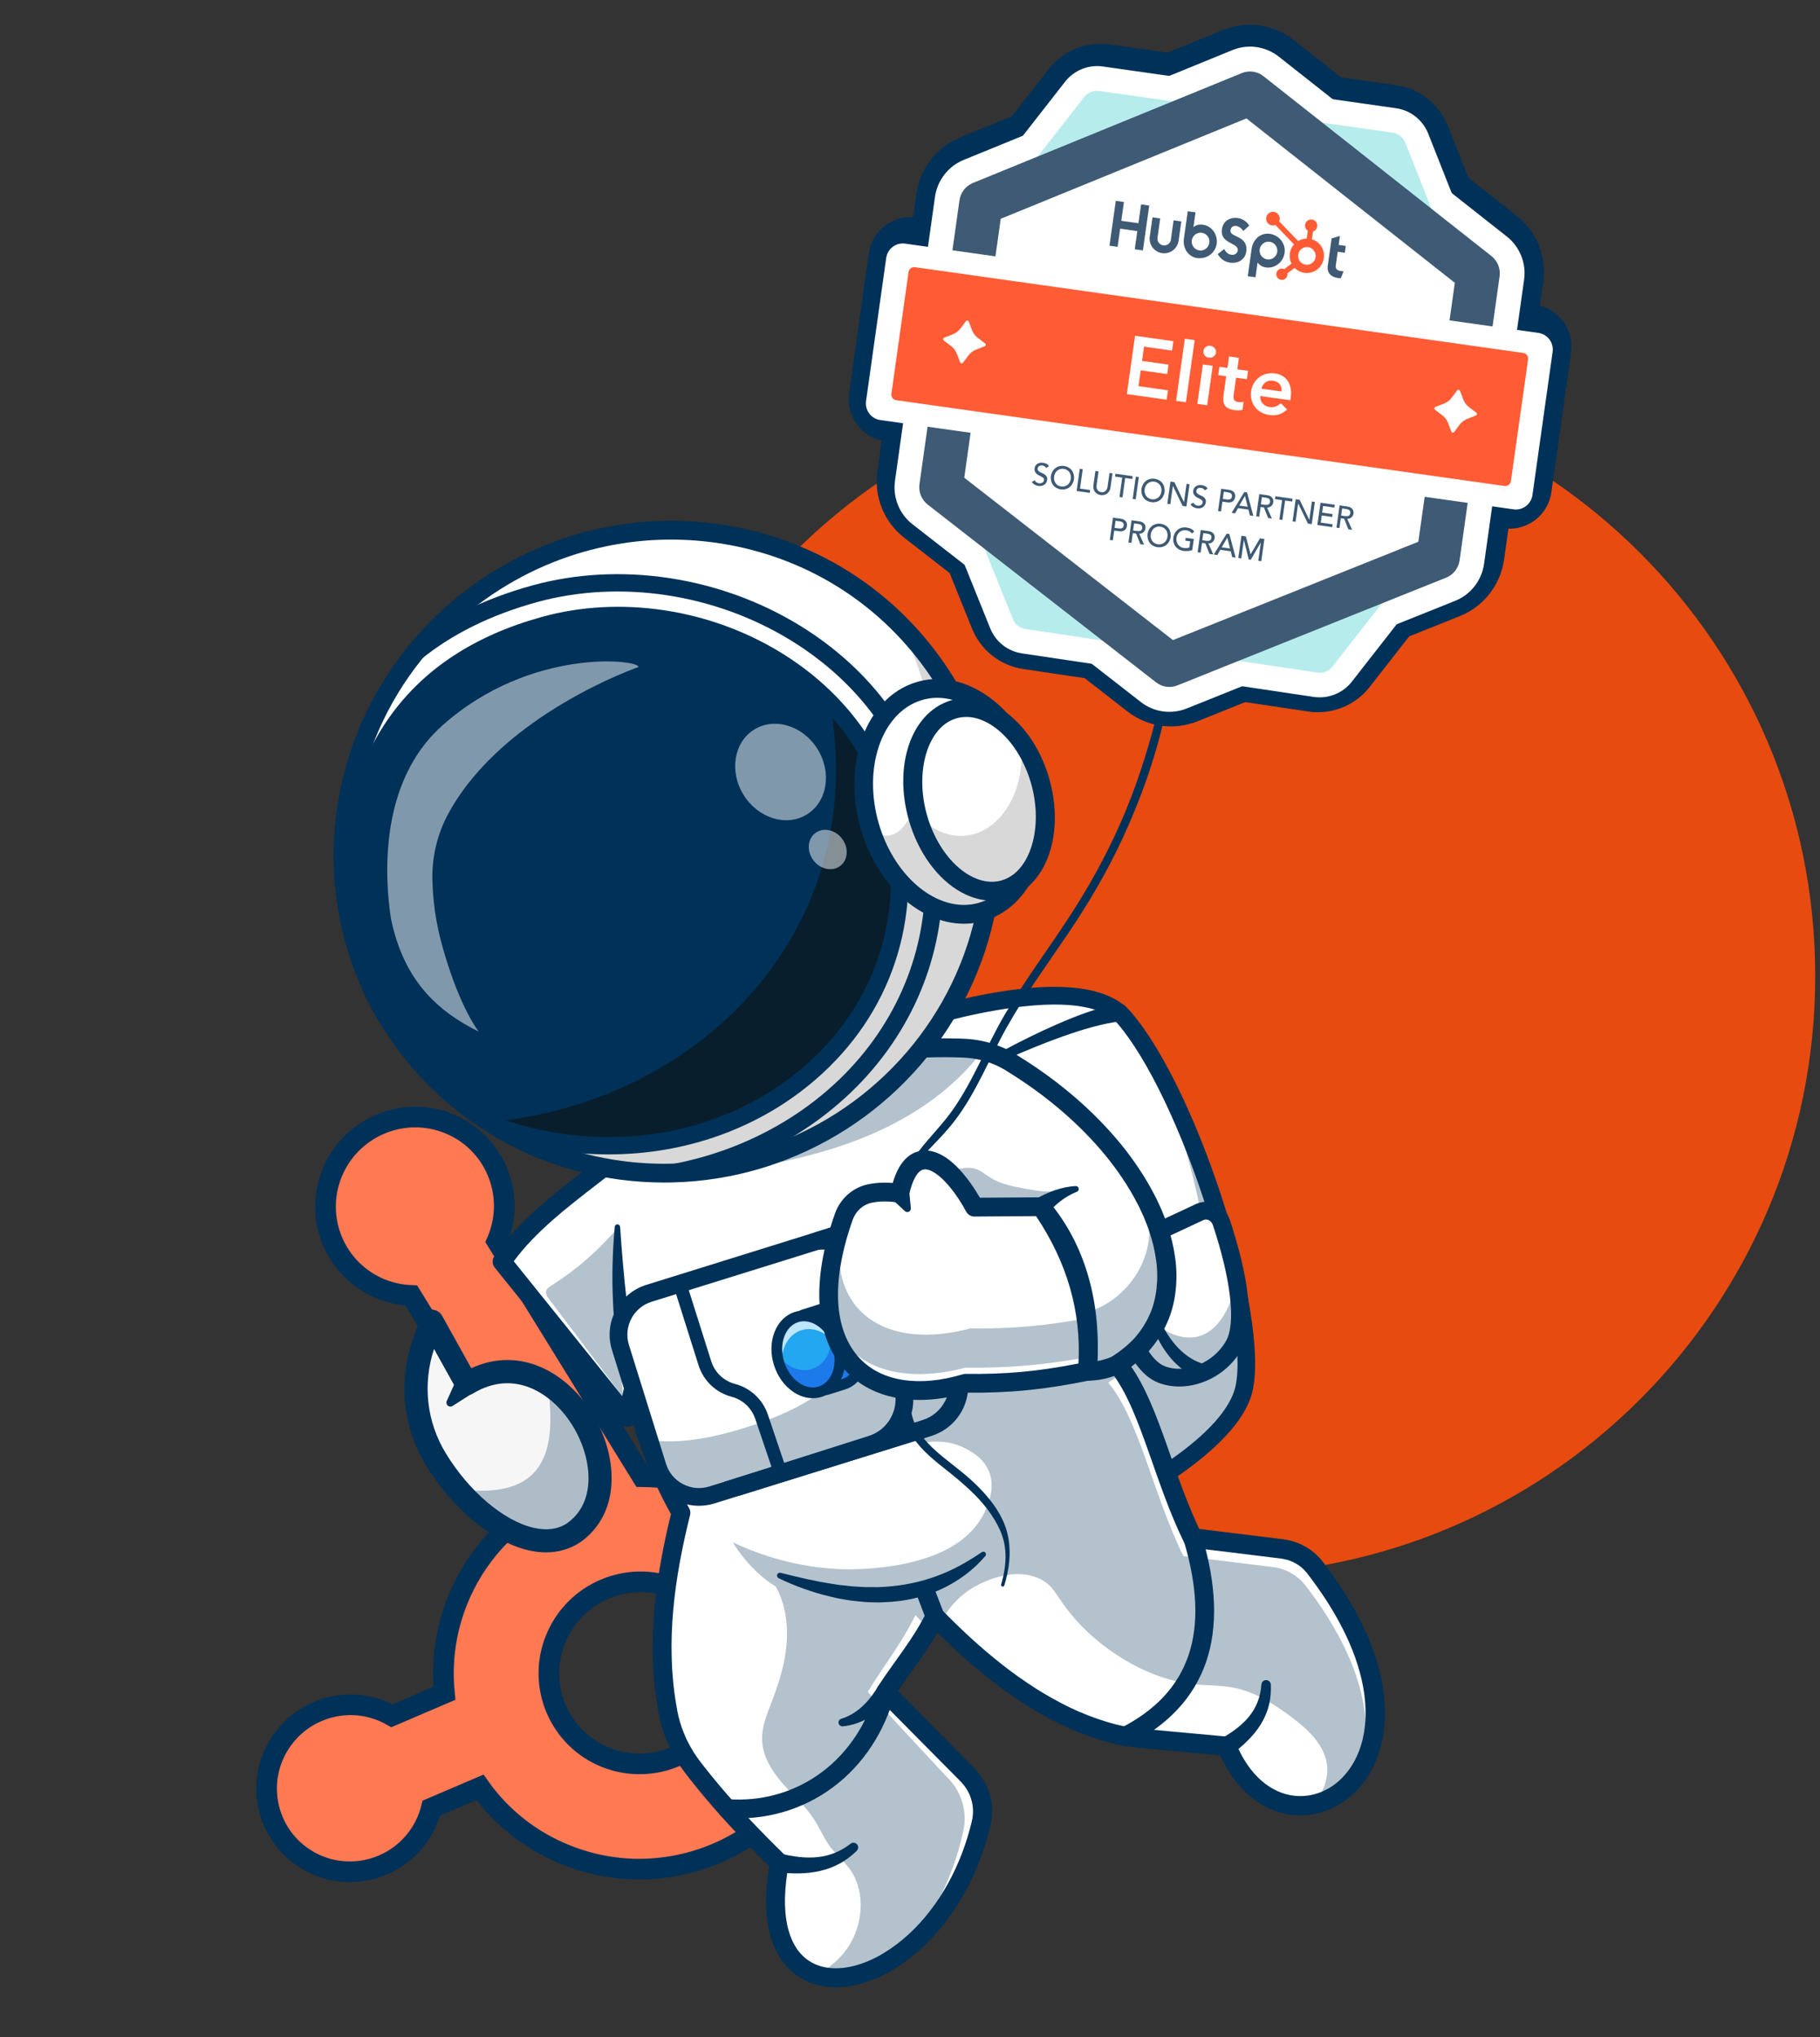 <svg width="353" height="395" viewBox="0 0 353 395" fill="none" xmlns="http://www.w3.org/2000/svg">
<rect x="0" y="0" width="353" height="395" fill="#333333" stroke="none"/>
<path d="M352.075 189.256C352.075 253.353 300.114 305.314 236.017 305.314C171.92 305.314 119.959 253.353 119.959 189.256C119.959 125.159 171.92 73.198 236.017 73.198C300.114 73.198 352.075 125.159 352.075 189.256Z" fill="#E74B10"/>
<path d="M159.487 338.465C165.701 323.12 161.28 305.63 148.682 295.127L153.198 283.948C161.379 281.808 166.649 273.679 165.075 265.26C163.432 256.467 154.952 250.713 146.15 252.39C137.354 254.067 131.542 262.537 133.185 271.324L135.151 270.957L133.185 271.324C133.548 273.269 134.266 275.126 135.299 276.806L131.209 286.933C129.016 286.526 126.791 286.314 124.559 286.297L96.385 240.654C96.435 240.539 96.483 240.423 96.53 240.306C100.125 231.438 95.848 221.363 86.969 217.814L86.227 219.672L86.969 217.814C78.098 214.268 68 218.584 64.408 227.445C60.813 236.314 65.091 246.388 73.969 249.937L73.969 249.937C75.813 250.674 77.77 251.087 79.752 251.161L104.749 291.653C91.968 299.22 84.696 313.535 86.2 328.299L76.014 332.656C68.688 328.465 59.243 330.625 54.463 337.748L54.463 337.748C49.474 345.185 51.448 355.236 58.892 360.19L58.892 360.191C66.331 365.141 76.397 363.113 81.384 355.68L81.384 355.68C82.433 354.116 83.2 352.386 83.654 350.567L93.086 346.533C97.285 352.429 103.113 356.995 109.878 359.667C129.386 367.455 151.592 357.96 159.487 338.465L157.633 337.714L159.487 338.465ZM117.643 340.786L117.506 340.732C108.457 337.12 104.088 326.858 107.753 317.803C111.422 308.741 121.744 304.332 130.801 307.948C139.846 311.56 144.217 321.815 140.557 330.868C136.898 339.878 126.669 344.288 117.643 340.786Z" fill="#FF7953" stroke="#003158" stroke-width="4"/>
<mask id="path-3-outside-1_6399_44825" maskUnits="userSpaceOnUse" x="163.606" y="3.803" width="142" height="138" fill="black">
<rect fill="white" x="163.606" y="3.803" width="142" height="138"/>
<path fill-rule="evenodd" clip-rule="evenodd" d="M280.641 37.547L291.091 45.787C293.556 47.733 294.811 50.872 294.356 53.99L293.02 63.472L297.08 64.044C298.805 64.287 300.01 65.899 299.765 67.636L295.942 94.762C295.698 96.499 294.094 97.715 292.369 97.472L288.309 96.899L286.773 107.796C286.331 110.931 284.238 113.63 281.302 114.799L270.205 119.247L261.707 130.123C259.997 132.311 257.227 133.41 254.497 133.009L240.922 130.985L230.381 135.209C228.962 135.777 227.41 135.966 225.899 135.753C224.388 135.54 222.948 134.93 221.741 133.992L212.412 126.732L199.162 124.756C197.851 124.556 196.588 124.017 195.539 123.18C194.487 122.358 193.677 121.256 193.168 120.009L188.319 107.986L178.445 100.303C175.946 98.368 174.679 95.211 175.123 92.061L176.658 81.164L172.323 80.553C170.598 80.31 169.393 78.698 169.638 76.961L173.461 49.835C173.705 48.099 175.309 46.883 177.034 47.126L181.37 47.737L182.706 38.255C183.146 35.135 185.219 32.464 188.126 31.275L199.364 26.685L207.357 16.459C209.049 14.284 211.789 13.181 214.506 13.564L227.097 15.356L239.106 10.45C242.013 9.262 245.356 9.733 247.837 11.681L258.094 19.768L270.106 21.478C272.839 21.863 275.163 23.711 276.186 26.285L280.641 37.547Z"/>
</mask>
<path fill-rule="evenodd" clip-rule="evenodd" d="M280.641 37.547L291.091 45.787C293.556 47.733 294.811 50.872 294.356 53.99L293.02 63.472L297.08 64.044C298.805 64.287 300.01 65.899 299.765 67.636L295.942 94.762C295.698 96.499 294.094 97.715 292.369 97.472L288.309 96.899L286.773 107.796C286.331 110.931 284.238 113.63 281.302 114.799L270.205 119.247L261.707 130.123C259.997 132.311 257.227 133.41 254.497 133.009L240.922 130.985L230.381 135.209C228.962 135.777 227.41 135.966 225.899 135.753C224.388 135.54 222.948 134.93 221.741 133.992L212.412 126.732L199.162 124.756C197.851 124.556 196.588 124.017 195.539 123.18C194.487 122.358 193.677 121.256 193.168 120.009L188.319 107.986L178.445 100.303C175.946 98.368 174.679 95.211 175.123 92.061L176.658 81.164L172.323 80.553C170.598 80.31 169.393 78.698 169.638 76.961L173.461 49.835C173.705 48.099 175.309 46.883 177.034 47.126L181.37 47.737L182.706 38.255C183.146 35.135 185.219 32.464 188.126 31.275L199.364 26.685L207.357 16.459C209.049 14.284 211.789 13.181 214.506 13.564L227.097 15.356L239.106 10.45C242.013 9.262 245.356 9.733 247.837 11.681L258.094 19.768L270.106 21.478C272.839 21.863 275.163 23.711 276.186 26.285L280.641 37.547Z" fill="#003158"/>
<path d="M291.091 45.787L294.189 41.862L294.187 41.86L291.091 45.787ZM280.641 37.547L275.992 39.387L276.488 40.639L277.546 41.474L280.641 37.547ZM294.356 53.99L289.408 53.268L289.407 53.28L289.405 53.292L294.356 53.99ZM293.02 63.472L288.069 62.774L287.371 67.725L292.322 68.423L293.02 63.472ZM297.08 64.044L297.778 59.093L297.08 64.044ZM299.765 67.636L304.716 68.334L304.716 68.334L299.765 67.636ZM295.942 94.762L300.893 95.46V95.46L295.942 94.762ZM292.369 97.472L293.067 92.52H293.067L292.369 97.472ZM288.309 96.899L289.006 91.948L284.055 91.25L283.358 96.201L288.309 96.899ZM286.773 107.796L281.822 107.098V107.098L286.773 107.796ZM281.302 114.799L279.452 110.154L279.442 110.158L281.302 114.799ZM270.205 119.247L268.345 114.606L267.095 115.107L266.265 116.169L270.205 119.247ZM261.707 130.123L257.767 127.044L257.767 127.045L261.707 130.123ZM254.497 133.009L253.759 137.955L253.771 137.956L254.497 133.009ZM240.922 130.985L241.659 126.039L240.319 125.839L239.061 126.344L240.922 130.985ZM230.381 135.209L232.24 139.851L232.242 139.85L230.381 135.209ZM225.899 135.753L226.597 130.802L226.597 130.802L225.899 135.753ZM221.741 133.992L218.671 137.938L218.672 137.939L221.741 133.992ZM212.412 126.732L215.482 122.786L214.447 121.981L213.149 121.787L212.412 126.732ZM199.162 124.756L198.406 129.699L198.415 129.7L198.424 129.702L199.162 124.756ZM195.539 123.18L198.657 119.272L198.638 119.256L198.618 119.241L195.539 123.18ZM193.168 120.009L188.531 121.879L188.535 121.889L188.539 121.898L193.168 120.009ZM188.319 107.986L192.956 106.116L192.453 104.867L191.39 104.04L188.319 107.986ZM178.445 100.303L181.515 96.357L181.507 96.35L178.445 100.303ZM175.123 92.061L180.074 92.759L175.123 92.061ZM176.658 81.164L181.61 81.862L182.307 76.911L177.356 76.213L176.658 81.164ZM172.323 80.553L171.625 85.504H171.625L172.323 80.553ZM169.638 76.961L164.686 76.263L169.638 76.961ZM173.461 49.835L178.412 50.533L173.461 49.835ZM177.034 47.126L176.336 52.077H176.336L177.034 47.126ZM181.37 47.737L180.672 52.688L185.623 53.386L186.321 48.434L181.37 47.737ZM182.706 38.255L177.755 37.557L182.706 38.255ZM188.126 31.275L186.236 26.647L186.234 26.647L188.126 31.275ZM199.364 26.685L201.255 31.314L202.485 30.811L203.304 29.764L199.364 26.685ZM207.357 16.459L211.296 19.538L211.303 19.529L207.357 16.459ZM214.506 13.564L215.21 8.614L215.204 8.613L214.506 13.564ZM227.097 15.356L226.393 20.306L227.734 20.497L228.988 19.985L227.097 15.356ZM239.106 10.45L240.997 15.079L240.998 15.079L239.106 10.45ZM247.837 11.681L250.933 7.755L250.926 7.749L247.837 11.681ZM258.094 19.768L254.998 23.694L256.055 24.528L257.389 24.718L258.094 19.768ZM270.106 21.478L269.402 26.428L269.409 26.429L270.106 21.478ZM276.186 26.285L280.835 24.445L280.832 24.438L276.186 26.285ZM294.187 41.86L283.737 33.621L277.546 41.474L287.995 49.713L294.187 41.86ZM299.304 54.712C300.017 49.823 298.055 44.913 294.189 41.862L287.993 49.711C289.058 50.552 289.605 51.921 289.408 53.268L299.304 54.712ZM297.971 64.17L299.307 54.688L289.405 53.292L288.069 62.774L297.971 64.17ZM297.778 59.093L293.717 58.521L292.322 68.423L296.382 68.995L297.778 59.093ZM304.716 68.334C305.342 63.894 302.269 59.726 297.778 59.093L296.382 68.995C295.341 68.849 294.678 67.904 294.814 66.938L304.716 68.334ZM300.893 95.46L304.716 68.334L294.814 66.938L290.991 94.064L300.893 95.46ZM291.671 102.423C296.162 103.055 300.268 99.899 300.893 95.46L290.991 94.064C291.127 93.098 292.026 92.374 293.067 92.52L291.671 102.423ZM287.611 101.85L291.671 102.423L293.067 92.52L289.006 91.948L287.611 101.85ZM291.724 108.494L293.26 97.597L283.358 96.201L281.822 107.098L291.724 108.494ZM283.152 119.445C287.782 117.601 291.036 113.377 291.724 108.494L281.822 107.098C281.626 108.485 280.694 109.66 279.452 110.154L283.152 119.445ZM272.065 123.888L283.162 119.441L279.442 110.158L268.345 114.606L272.065 123.888ZM265.647 133.201L274.145 122.326L266.265 116.169L257.767 127.044L265.647 133.201ZM253.771 137.956C258.271 138.616 262.826 136.812 265.647 133.201L257.767 127.045C257.169 127.81 256.183 128.203 255.222 128.062L253.771 137.956ZM240.184 135.93L253.759 137.955L255.234 128.064L241.659 126.039L240.184 135.93ZM232.242 139.85L242.782 135.626L239.061 126.344L228.521 130.568L232.242 139.85ZM225.201 140.704C227.58 141.039 230.013 140.743 232.24 139.851L228.523 130.568C227.912 130.812 227.241 130.893 226.597 130.802L225.201 140.704ZM218.672 137.939C220.566 139.411 222.823 140.369 225.201 140.704L226.597 130.802C225.953 130.711 225.33 130.448 224.81 130.044L218.672 137.939ZM209.341 130.679L218.671 137.938L224.812 130.046L215.482 122.786L209.341 130.679ZM198.424 129.702L211.674 131.678L213.149 121.787L199.899 119.811L198.424 129.702ZM192.42 127.088C194.175 128.489 196.259 129.371 198.406 129.699L199.918 119.814C199.443 119.741 199.001 119.546 198.657 119.272L192.42 127.088ZM188.539 121.898C189.357 123.904 190.681 125.729 192.459 127.119L198.618 119.241C198.293 118.986 197.997 118.608 197.797 118.119L188.539 121.898ZM183.682 109.857L188.531 121.879L197.805 118.138L192.956 106.116L183.682 109.857ZM175.374 104.25L185.249 111.933L191.39 104.04L181.515 96.357L175.374 104.25ZM170.172 91.363C169.481 96.267 171.447 101.208 175.383 104.256L181.507 96.35C180.446 95.529 179.877 94.156 180.074 92.759L170.172 91.363ZM171.707 80.466L170.172 91.363L180.074 92.759L181.61 81.862L171.707 80.466ZM171.625 85.504L175.961 86.115L177.356 76.213L173.021 75.602L171.625 85.504ZM164.686 76.263C164.061 80.703 167.134 84.871 171.625 85.504L173.021 75.602C174.062 75.749 174.725 76.693 174.589 77.659L164.686 76.263ZM168.509 49.138L164.686 76.263L174.589 77.659L178.412 50.533L168.509 49.138ZM177.732 42.175C173.241 41.542 169.135 44.698 168.509 49.138L178.412 50.533C178.275 51.499 177.377 52.224 176.336 52.077L177.732 42.175ZM182.067 42.786L177.732 42.175L176.336 52.077L180.672 52.688L182.067 42.786ZM177.755 37.557L176.418 47.039L186.321 48.434L187.657 38.952L177.755 37.557ZM186.234 26.647C181.673 28.512 178.442 32.684 177.755 37.557L187.657 38.952C187.85 37.586 188.764 36.416 190.019 35.904L186.234 26.647ZM197.473 22.056L186.236 26.647L190.017 35.904L201.255 31.314L197.473 22.056ZM203.417 13.38L195.425 23.606L203.304 29.764L211.296 19.538L203.417 13.38ZM215.204 8.613C210.718 7.98 206.205 9.796 203.41 13.389L211.303 19.529C211.893 18.771 212.859 18.381 213.808 18.515L215.204 8.613ZM227.802 10.406L215.21 8.614L213.801 18.514L226.393 20.306L227.802 10.406ZM237.215 5.822L225.206 10.727L228.988 19.985L240.997 15.079L237.215 5.822ZM250.926 7.749C247.038 4.696 241.794 3.949 237.213 5.823L240.998 15.079C242.233 14.574 243.675 14.77 244.749 15.614L250.926 7.749ZM261.189 15.842L250.933 7.755L244.742 15.607L254.998 23.694L261.189 15.842ZM270.811 16.528L258.798 14.818L257.389 24.718L269.402 26.428L270.811 16.528ZM280.832 24.438C279.156 20.221 275.342 17.166 270.804 16.527L269.409 26.429C270.336 26.56 271.169 27.201 271.539 28.131L280.832 24.438ZM285.291 35.708L280.835 24.445L271.536 28.124L275.992 39.387L285.291 35.708Z" fill="#003158" mask="url(#path-3-outside-1_6399_44825)"/>
<path d="M292.263 45.862L248 10.961C245.461 8.967 242.04 8.485 239.065 9.701L186.896 31.012C183.92 32.229 181.799 34.962 181.349 38.154L173.589 93.216C173.134 96.44 174.431 99.671 176.988 101.651L221.295 136.126C222.53 137.086 224.003 137.71 225.55 137.928C227.096 138.146 228.685 137.953 230.137 137.372L282.246 116.485C285.25 115.289 287.392 112.527 287.844 109.319L295.604 54.257C296.07 51.066 294.786 47.854 292.263 45.862Z" fill="white"/>
<path d="M298.261 79.619L277.01 25.906C275.963 23.272 273.585 21.381 270.789 20.987L213.891 12.888C211.11 12.496 208.307 13.624 206.575 15.851L171.647 60.539C169.898 62.779 169.47 65.814 170.532 68.45L192.055 121.817C192.576 123.093 193.405 124.22 194.481 125.062C195.555 125.919 196.848 126.47 198.189 126.675L254.815 135.121C257.609 135.531 260.444 134.406 262.194 132.167L297.103 87.492C298.868 85.254 299.294 82.234 298.261 79.619ZM205.012 111.613L186.9 66.715L216.155 29.263L264.027 36.074L281.906 81.26L252.651 118.712L205.012 111.613Z" fill="white"/>
<path d="M293.854 81.387L287.097 64.33L288.719 52.818L278.083 41.583L272.585 27.687C272.16 26.633 271.216 25.874 270.107 25.718L253.644 23.382L241.471 17.287L228.404 19.792L213.207 17.634C212.097 17.478 210.982 17.93 210.282 18.826L199.322 32.84L190.927 39.051L190.146 44.588L175.373 63.502C174.673 64.397 174.502 65.609 174.927 66.663L183.9 88.908L182.703 97.4L190.914 106.289L196.45 120.029C196.662 120.556 196.999 120.989 197.415 121.32C197.846 121.654 198.339 121.883 198.901 121.963L214.208 124.248L226.737 130.874L240.127 128.11L255.528 130.408C256.65 130.583 257.765 130.13 258.467 129.219L271.157 112.994L280.498 111.151L282.238 98.805L293.395 84.53C294.095 83.634 294.279 82.441 293.854 81.387ZM181.464 65.948L188.384 57.091L185.667 76.373L181.464 65.948ZM284.003 86.286L285.313 76.991L287.308 82.052L284.003 86.286Z" fill="#B7ECED"/>
<path d="M278.664 109.451L226.803 128.126L182.748 95.933L190.395 41.673L242.968 20.211L286.312 55.191L278.664 109.451Z" fill="white"/>
<path d="M226.224 133.146C225.505 133.045 224.829 132.757 224.239 132.305L179.932 97.83C178.742 96.893 178.125 95.394 178.338 93.884L186.098 38.822C186.308 37.328 187.3 36.056 188.687 35.482L240.856 14.171C242.259 13.599 243.853 13.824 245.043 14.761L289.29 49.66C290.464 50.596 291.066 52.092 290.855 53.586L283.095 108.648C282.883 110.158 281.889 111.445 280.472 112L228.363 132.886C227.687 133.16 226.942 133.247 226.224 133.146ZM187.023 92.622L227.498 124.102L275.097 105.035L282.172 54.833L241.753 22.959L194.098 42.42L187.023 92.622Z" fill="#3E5A74"/>
<path d="M293.571 98.753L170.723 81.439C168.958 81.191 167.725 79.541 167.975 77.764L171.887 50.005C172.138 48.228 173.779 46.983 175.544 47.232L298.392 64.546C300.157 64.794 301.39 66.444 301.14 68.221L297.228 95.98C296.977 97.757 295.336 99.001 293.571 98.753Z" fill="white"/>
<path d="M291.821 94.223L173.816 77.592C173.222 77.508 172.807 76.953 172.891 76.355L176.22 52.732C176.304 52.135 176.857 51.715 177.451 51.799L295.456 68.43C296.049 68.513 296.465 69.069 296.381 69.667L293.054 93.274C292.967 93.887 292.414 94.306 291.821 94.223Z" fill="#FF5C35"/>
<path d="M220.168 65.104L227.588 66.15L227.331 67.974L221.895 67.208L221.505 69.976L226.644 70.7L226.387 72.525L221.248 71.8L220.815 74.867L226.533 75.673L226.276 77.497L218.559 76.41L220.152 65.102L220.168 65.104Z" fill="white"/>
<path d="M229.807 65.675L231.712 65.943L230.015 77.991L228.109 77.722L229.807 65.675Z" fill="white"/>
<path d="M233.408 68.028C233.452 67.713 233.599 67.461 233.865 67.274C234.132 67.071 234.429 67.001 234.773 67.049C235.116 67.097 235.398 67.249 235.601 67.502C235.804 67.756 235.892 68.041 235.845 68.371C235.798 68.701 235.636 68.951 235.37 69.138C235.105 69.325 234.793 69.394 234.449 69.345C234.105 69.297 233.824 69.145 233.639 68.878C233.438 68.609 233.366 68.326 233.408 68.028ZM233.308 70.66L235.214 70.929L234.136 78.572L232.231 78.303L233.308 70.66Z" fill="white"/>
<path d="M236.282 72.733L236.511 71.113L238.073 71.333L238.385 69.115L240.291 69.384L239.979 71.601L242.072 71.896L241.844 73.516L239.75 73.221L239.278 76.571C239.225 76.949 239.259 77.274 239.368 77.514C239.478 77.754 239.744 77.904 240.165 77.963C240.337 77.988 240.527 77.998 240.721 77.978C240.929 77.975 241.094 77.934 241.216 77.855L240.99 79.459C240.774 79.525 240.515 79.552 240.227 79.56C239.926 79.55 239.672 79.546 239.453 79.515C238.953 79.445 238.54 79.322 238.228 79.166C237.915 79.01 237.689 78.801 237.533 78.555C237.379 78.293 237.294 77.992 237.278 77.653C237.264 77.298 237.273 76.898 237.335 76.458L237.829 72.951L236.282 72.733Z" fill="white"/>
<path d="M244.438 76.817C244.42 77.392 244.575 77.879 244.921 78.248C245.267 78.618 245.698 78.839 246.229 78.914C246.698 78.98 247.117 78.943 247.474 78.785C247.829 78.642 248.145 78.43 248.422 78.164L249.635 79.394C249.12 79.883 248.564 80.206 247.984 80.364C247.404 80.523 246.811 80.552 246.217 80.468C245.655 80.389 245.121 80.218 244.648 79.958C244.175 79.699 243.775 79.37 243.451 78.956C243.125 78.557 242.904 78.092 242.756 77.558C242.606 77.04 242.574 76.474 242.661 75.861C242.747 75.247 242.932 74.728 243.221 74.256C243.509 73.799 243.865 73.416 244.276 73.105C244.699 72.812 245.177 72.59 245.703 72.472C246.23 72.354 246.79 72.336 247.352 72.416C247.883 72.49 248.354 72.653 248.765 72.903C249.176 73.154 249.513 73.474 249.777 73.864C250.04 74.254 250.213 74.728 250.327 75.273C250.426 75.816 250.437 76.411 250.342 77.088L250.269 77.607L244.442 76.785L244.438 76.817ZM248.547 75.92C248.611 75.352 248.501 74.887 248.22 74.511C247.923 74.132 247.476 73.909 246.883 73.825C246.32 73.746 245.845 73.839 245.455 74.121C245.08 74.405 244.815 74.817 244.659 75.356L248.549 75.905L248.547 75.92Z" fill="white"/>
<path d="M200.686 93.121C200.773 93.294 200.883 93.421 201.043 93.524C201.188 93.625 201.356 93.68 201.528 93.705C201.621 93.718 201.733 93.718 201.831 93.699C201.929 93.681 202.03 93.647 202.132 93.597C202.235 93.548 202.308 93.478 202.366 93.406C202.427 93.318 202.471 93.228 202.489 93.102C202.513 92.929 202.484 92.797 202.386 92.703C202.288 92.609 202.174 92.513 202.026 92.428C201.879 92.343 201.714 92.271 201.551 92.184C201.37 92.111 201.209 92.008 201.069 91.876C200.928 91.743 200.821 91.6 200.733 91.427C200.646 91.255 200.633 91.012 200.67 90.745C200.688 90.619 200.739 90.482 200.806 90.347C200.873 90.212 200.984 90.099 201.111 89.989C201.236 89.894 201.408 89.806 201.607 89.754C201.805 89.702 202.03 89.685 202.28 89.721C202.515 89.754 202.729 89.816 202.939 89.91C203.149 90.003 203.316 90.171 203.446 90.382L202.917 90.741C202.855 90.62 202.774 90.512 202.643 90.429C202.511 90.347 202.377 90.28 202.205 90.255C202.049 90.233 201.906 90.229 201.79 90.261C201.674 90.293 201.589 90.329 201.518 90.383C201.447 90.437 201.389 90.509 201.346 90.584C201.304 90.658 201.279 90.718 201.268 90.797C201.242 90.986 201.269 91.134 201.365 91.244C201.461 91.353 201.575 91.45 201.722 91.535C201.869 91.62 202.035 91.691 202.215 91.765C202.396 91.838 202.559 91.925 202.686 92.04C202.829 92.156 202.939 92.284 203.028 92.441C203.118 92.597 203.136 92.809 203.098 93.076C203.069 93.28 202.996 93.463 202.893 93.624C202.791 93.787 202.664 93.897 202.521 94.005C202.365 94.095 202.195 94.168 202.015 94.206C201.818 94.243 201.626 94.248 201.423 94.219C201.142 94.18 200.899 94.097 200.662 93.968C200.426 93.838 200.26 93.654 200.133 93.428L200.686 93.121Z" fill="#3E5A74"/>
<path d="M205.744 94.877C205.416 94.831 205.128 94.726 204.862 94.576C204.597 94.427 204.384 94.236 204.226 94.005C204.052 93.772 203.944 93.517 203.875 93.218C203.805 92.92 203.783 92.628 203.829 92.297C203.874 91.983 203.978 91.693 204.127 91.425C204.277 91.157 204.466 90.944 204.682 90.766C204.914 90.59 205.171 90.466 205.452 90.393C205.749 90.322 206.054 90.301 206.382 90.347C206.71 90.394 206.998 90.499 207.264 90.648C207.53 90.798 207.742 90.988 207.9 91.219C208.075 91.452 208.182 91.708 208.252 92.006C208.321 92.305 208.341 92.613 208.297 92.927C208.253 93.242 208.148 93.532 207.999 93.799C207.85 94.067 207.66 94.281 207.444 94.459C207.212 94.635 206.955 94.759 206.674 94.832C206.393 94.904 206.072 94.923 205.744 94.877ZM205.822 94.327C206.071 94.362 206.297 94.346 206.513 94.28C206.73 94.214 206.904 94.11 207.08 93.991C207.242 93.853 207.376 93.696 207.485 93.486C207.592 93.293 207.655 93.077 207.688 92.841C207.721 92.605 207.721 92.381 207.672 92.165C207.622 91.95 207.539 91.746 207.421 91.569C207.303 91.391 207.149 91.242 206.957 91.134C206.767 91.011 206.555 90.933 206.305 90.898C206.055 90.863 205.829 90.879 205.613 90.945C205.397 91.011 205.223 91.114 205.062 91.236C204.899 91.374 204.766 91.531 204.657 91.74C204.547 91.95 204.487 92.15 204.454 92.385C204.421 92.621 204.421 92.846 204.47 93.061C204.52 93.277 204.602 93.481 204.721 93.658C204.839 93.835 204.993 93.985 205.17 94.09C205.36 94.213 205.587 94.294 205.822 94.327Z" fill="#3E5A74"/>
<path d="M209.427 90.89L210.005 90.972L209.475 94.731L211.443 95.008L211.366 95.558L208.819 95.2L209.427 90.89Z" fill="#3E5A74"/>
<path d="M213.069 91.403L212.697 94.046C212.677 94.187 212.675 94.315 212.684 94.477C212.695 94.623 212.738 94.773 212.816 94.896C212.876 95.033 212.988 95.145 213.102 95.241C213.231 95.34 213.399 95.395 213.586 95.422C213.789 95.451 213.966 95.443 214.102 95.382C214.253 95.323 214.376 95.245 214.472 95.13C214.568 95.015 214.648 94.898 214.715 94.763C214.766 94.626 214.801 94.486 214.821 94.345L215.194 91.703L215.772 91.784L215.386 94.521C215.351 94.772 215.27 95.002 215.164 95.195C215.057 95.388 214.907 95.544 214.745 95.681C214.566 95.817 214.379 95.903 214.165 95.953C213.95 96.003 213.725 96.019 213.491 95.986C213.256 95.953 213.044 95.875 212.852 95.768C212.66 95.66 212.506 95.51 212.37 95.347C212.236 95.168 212.151 94.979 212.102 94.764C212.052 94.548 212.039 94.306 212.074 94.054L212.46 91.317L213.069 91.403Z" fill="#3E5A74"/>
<path d="M217.647 92.594L216.272 92.401L216.35 91.85L219.693 92.321L219.615 92.872L218.24 92.678L217.711 96.437L217.133 96.355L217.662 92.597L217.647 92.594Z" fill="#3E5A74"/>
<path d="M220.3 92.422L220.878 92.504L220.271 96.813L219.693 96.732L220.3 92.422Z" fill="#3E5A74"/>
<path d="M223.316 97.356C222.988 97.309 222.7 97.205 222.434 97.055C222.168 96.905 221.956 96.715 221.798 96.484C221.623 96.251 221.516 95.995 221.447 95.697C221.377 95.398 221.354 95.106 221.401 94.776C221.445 94.461 221.55 94.171 221.699 93.904C221.848 93.636 222.038 93.422 222.254 93.244C222.486 93.068 222.743 92.944 223.024 92.871C223.32 92.801 223.626 92.78 223.954 92.826C224.282 92.872 224.57 92.977 224.836 93.127C225.101 93.276 225.314 93.467 225.472 93.698C225.631 93.928 225.754 94.186 225.823 94.485C225.893 94.784 225.913 95.091 225.869 95.406C225.824 95.72 225.72 96.01 225.571 96.278C225.421 96.546 225.232 96.76 225.016 96.938C224.784 97.113 224.527 97.238 224.246 97.31C223.949 97.381 223.644 97.402 223.316 97.356ZM223.393 96.805C223.643 96.84 223.869 96.824 224.085 96.758C224.301 96.692 224.475 96.589 224.651 96.469C224.814 96.332 224.948 96.174 225.057 95.965C225.166 95.756 225.226 95.556 225.26 95.32C225.293 95.084 225.293 94.859 225.243 94.644C225.194 94.428 225.111 94.224 224.993 94.047C224.874 93.87 224.72 93.72 224.528 93.613C224.336 93.505 224.126 93.412 223.877 93.376C223.627 93.341 223.401 93.358 223.185 93.423C222.968 93.489 222.795 93.593 222.618 93.713C222.456 93.85 222.322 94.007 222.213 94.217C222.106 94.41 222.044 94.626 222.01 94.862C221.977 95.098 221.977 95.322 222.027 95.538C222.076 95.753 222.159 95.957 222.277 96.135C222.395 96.312 222.55 96.462 222.742 96.569C222.931 96.692 223.143 96.77 223.393 96.805Z" fill="#3E5A74"/>
<path d="M227.003 93.367L227.768 93.475L229.629 97.346L229.644 97.348L230.143 93.809L230.721 93.891L230.114 98.2L229.379 98.097L227.504 94.223L227.488 94.221L226.989 97.76L226.411 97.678L227.019 93.369L227.003 93.367Z" fill="#3E5A74"/>
<path d="M231.459 97.458C231.547 97.631 231.656 97.759 231.817 97.862C231.962 97.962 232.129 98.018 232.301 98.042C232.395 98.055 232.506 98.055 232.605 98.037C232.703 98.019 232.803 97.985 232.906 97.935C233.008 97.885 233.082 97.815 233.14 97.743C233.2 97.656 233.245 97.566 233.262 97.44C233.287 97.267 233.258 97.134 233.159 97.04C233.061 96.946 232.947 96.85 232.8 96.765C232.652 96.68 232.487 96.609 232.324 96.522C232.143 96.448 231.983 96.345 231.842 96.213C231.701 96.081 231.594 95.938 231.507 95.765C231.42 95.592 231.406 95.35 231.444 95.082C231.462 94.956 231.513 94.819 231.58 94.684C231.646 94.549 231.758 94.437 231.885 94.326C232.01 94.232 232.181 94.144 232.38 94.091C232.579 94.039 232.804 94.023 233.054 94.058C233.288 94.091 233.502 94.153 233.712 94.247C233.922 94.341 234.09 94.509 234.219 94.719L233.691 95.078C233.628 94.957 233.548 94.85 233.416 94.767C233.284 94.684 233.15 94.617 232.978 94.593C232.822 94.571 232.679 94.567 232.563 94.599C232.447 94.63 232.363 94.666 232.291 94.721C232.22 94.775 232.162 94.847 232.12 94.921C232.077 94.995 232.053 95.056 232.042 95.135C232.015 95.323 232.042 95.471 232.138 95.581C232.234 95.691 232.348 95.787 232.495 95.872C232.643 95.957 232.808 96.028 232.989 96.102C233.17 96.176 233.333 96.263 233.46 96.377C233.603 96.493 233.712 96.621 233.802 96.778C233.891 96.935 233.909 97.146 233.871 97.413C233.843 97.618 233.769 97.8 233.667 97.962C233.564 98.124 233.437 98.234 233.294 98.343C233.138 98.433 232.969 98.505 232.788 98.544C232.592 98.58 232.4 98.585 232.197 98.557C231.916 98.517 231.672 98.435 231.436 98.305C231.199 98.175 231.034 97.992 230.906 97.765L231.459 97.458Z" fill="#3E5A74"/>
<path d="M236.858 94.756L238.358 94.968C238.639 95.007 238.853 95.07 239.014 95.172C239.175 95.275 239.302 95.389 239.396 95.515C239.489 95.641 239.532 95.791 239.559 95.939C239.586 96.087 239.582 96.231 239.562 96.372C239.542 96.514 239.508 96.638 239.439 96.788C239.372 96.923 239.292 97.04 239.165 97.151C239.038 97.261 238.886 97.32 238.703 97.374C238.521 97.429 238.282 97.427 238.016 97.39L237.095 97.26L236.826 99.163L236.248 99.081L236.858 94.756ZM237.17 96.725L237.935 96.833C238.045 96.848 238.156 96.848 238.268 96.848C238.379 96.847 238.478 96.829 238.578 96.795C238.678 96.761 238.752 96.691 238.81 96.619C238.87 96.532 238.917 96.426 238.939 96.269C238.961 96.111 238.945 95.997 238.912 95.896C238.878 95.795 238.809 95.721 238.738 95.663C238.65 95.603 238.561 95.558 238.454 95.527C238.347 95.496 238.24 95.464 238.13 95.449L237.365 95.341L237.17 96.725Z" fill="#3E5A74"/>
<path d="M241.342 95.388L241.873 95.463L243.094 100.03L242.422 99.936L242.151 98.807L240.12 98.52L239.548 99.531L238.876 99.436L241.342 95.388ZM241.99 98.255L241.473 96.161L241.457 96.159L240.365 98.026L241.99 98.255Z" fill="#3E5A74"/>
<path d="M244.249 95.797L245.748 96.009C246.029 96.048 246.244 96.111 246.404 96.213C246.565 96.316 246.692 96.43 246.786 96.556C246.88 96.681 246.923 96.832 246.95 96.98C246.976 97.128 246.972 97.272 246.952 97.413C246.932 97.555 246.883 97.676 246.819 97.796C246.754 97.915 246.66 98.014 246.567 98.113C246.458 98.21 246.337 98.273 246.201 98.334C246.065 98.395 245.904 98.405 245.746 98.398L246.687 100.536L245.969 100.435L245.144 98.378L244.503 98.287L244.235 100.19L243.641 100.107L244.249 95.797ZM244.561 97.766L245.326 97.874C245.435 97.889 245.547 97.889 245.658 97.889C245.77 97.888 245.868 97.87 245.969 97.836C246.069 97.802 246.143 97.732 246.2 97.66C246.261 97.573 246.307 97.467 246.33 97.31C246.352 97.152 246.336 97.038 246.302 96.937C246.269 96.836 246.2 96.762 246.128 96.704C246.041 96.644 245.952 96.599 245.845 96.568C245.738 96.537 245.63 96.505 245.521 96.49L244.756 96.382L244.561 97.766Z" fill="#3E5A74"/>
<path d="M248.657 96.964L247.283 96.77L247.36 96.22L250.703 96.691L250.626 97.241L249.251 97.048L248.721 100.806L248.143 100.725L248.673 96.966L248.657 96.964Z" fill="#3E5A74"/>
<path d="M251.309 96.791L252.075 96.899L253.935 100.771L253.95 100.773L254.449 97.234L255.027 97.316L254.42 101.625L253.685 101.521L251.796 97.63L251.781 97.628L251.282 101.167L250.704 101.085L251.309 96.791Z" fill="#3E5A74"/>
<path d="M256.12 97.471L258.885 97.861L258.808 98.411L256.621 98.103L256.439 99.393L258.47 99.679L258.392 100.229L256.361 99.943L256.166 101.327L258.463 101.651L258.385 102.201L255.511 101.796L256.12 97.471Z" fill="#3E5A74"/>
<path d="M259.808 97.99L261.308 98.201C261.589 98.241 261.803 98.303 261.964 98.406C262.125 98.509 262.252 98.623 262.346 98.748C262.44 98.874 262.482 99.024 262.509 99.172C262.536 99.321 262.532 99.464 262.512 99.606C262.492 99.747 262.443 99.869 262.378 99.988C262.314 100.107 262.22 100.206 262.126 100.305C262.017 100.402 261.897 100.466 261.761 100.527C261.625 100.588 261.464 100.597 261.306 100.591L262.247 102.728L261.528 102.627L260.703 100.57L260.063 100.48L259.794 102.383L259.216 102.301L259.824 97.992L259.808 97.99ZM260.12 99.959L260.886 100.066C260.995 100.082 261.106 100.081 261.218 100.081C261.33 100.081 261.428 100.063 261.528 100.029C261.629 99.995 261.702 99.925 261.76 99.853C261.82 99.765 261.867 99.659 261.889 99.502C261.911 99.345 261.896 99.23 261.862 99.129C261.828 99.028 261.759 98.954 261.688 98.896C261.616 98.838 261.511 98.791 261.404 98.76C261.297 98.729 261.19 98.698 261.081 98.682L260.315 98.575L260.12 99.959Z" fill="#3E5A74"/>
<path d="M215.867 100.361L217.367 100.573C217.648 100.612 217.862 100.675 218.023 100.777C218.184 100.88 218.311 100.994 218.405 101.12C218.499 101.245 218.541 101.396 218.568 101.544C218.595 101.692 218.591 101.836 218.571 101.977C218.551 102.119 218.518 102.243 218.449 102.393C218.382 102.528 218.302 102.645 218.174 102.756C218.047 102.866 217.896 102.925 217.713 102.979C217.53 103.034 217.291 103.032 217.026 102.995L216.104 102.865L215.836 104.768L215.258 104.686L215.867 100.361ZM216.177 102.346L216.942 102.454C217.052 102.469 217.163 102.469 217.275 102.468C217.386 102.468 217.485 102.45 217.585 102.416C217.685 102.382 217.759 102.312 217.817 102.24C217.877 102.152 217.924 102.047 217.946 101.889C217.968 101.732 217.952 101.618 217.919 101.517C217.885 101.416 217.816 101.342 217.745 101.284C217.658 101.223 217.568 101.179 217.461 101.147C217.354 101.116 217.247 101.085 217.137 101.07L216.372 100.962L216.177 102.346Z" fill="#3E5A74"/>
<path d="M219.459 100.867L220.959 101.079C221.24 101.118 221.454 101.18 221.615 101.283C221.776 101.386 221.903 101.5 221.997 101.626C222.091 101.751 222.133 101.902 222.16 102.05C222.187 102.198 222.183 102.342 222.163 102.483C222.143 102.625 222.094 102.746 222.029 102.865C221.965 102.985 221.871 103.084 221.777 103.183C221.668 103.28 221.548 103.343 221.412 103.404C221.276 103.465 221.115 103.474 220.956 103.468L221.898 105.606L221.179 105.505L220.354 103.447L219.713 103.357L219.445 105.26L218.867 105.179L219.475 100.869L219.459 100.867ZM219.769 102.852L220.534 102.96C220.644 102.975 220.755 102.975 220.867 102.974C220.978 102.974 221.076 102.956 221.177 102.922C221.277 102.888 221.351 102.818 221.409 102.746C221.469 102.658 221.516 102.553 221.538 102.395C221.56 102.238 221.544 102.123 221.511 102.022C221.477 101.922 221.408 101.848 221.336 101.789C221.249 101.729 221.16 101.684 221.053 101.653C220.946 101.622 220.839 101.591 220.729 101.576L219.964 101.468L219.769 102.852Z" fill="#3E5A74"/>
<path d="M224.492 106.085C224.164 106.038 223.876 105.934 223.611 105.784C223.345 105.634 223.133 105.444 222.974 105.213C222.8 104.98 222.693 104.724 222.623 104.426C222.554 104.127 222.531 103.835 222.578 103.505C222.622 103.19 222.727 102.9 222.876 102.633C223.025 102.365 223.215 102.151 223.431 101.973C223.663 101.797 223.919 101.673 224.2 101.6C224.497 101.53 224.803 101.509 225.131 101.555C225.459 101.601 225.747 101.706 226.013 101.856C226.278 102.005 226.49 102.196 226.649 102.427C226.823 102.66 226.931 102.915 227 103.214C227.069 103.512 227.09 103.82 227.046 104.135C227.001 104.449 226.897 104.739 226.747 105.007C226.598 105.275 226.409 105.488 226.192 105.667C225.96 105.842 225.704 105.967 225.423 106.039C225.142 106.112 224.821 106.131 224.492 106.085ZM224.57 105.534C224.82 105.569 225.045 105.553 225.262 105.487C225.478 105.421 225.652 105.318 225.828 105.198C225.991 105.061 226.125 104.903 226.234 104.694C226.341 104.5 226.403 104.285 226.436 104.049C226.47 103.813 226.469 103.588 226.42 103.373C226.371 103.157 226.288 102.953 226.17 102.776C226.051 102.599 225.897 102.449 225.705 102.342C225.515 102.219 225.303 102.141 225.053 102.106C224.803 102.07 224.578 102.087 224.362 102.152C224.145 102.218 223.971 102.322 223.811 102.444C223.648 102.581 223.514 102.739 223.405 102.948C223.296 103.157 223.236 103.357 223.203 103.593C223.169 103.829 223.17 104.054 223.219 104.269C223.268 104.484 223.351 104.689 223.469 104.866C223.588 105.043 223.742 105.193 223.918 105.298C224.108 105.421 224.32 105.499 224.57 105.534Z" fill="#3E5A74"/>
<path d="M231.55 104.514L231.25 106.637C231.132 106.684 231.014 106.732 230.867 106.759C230.72 106.787 230.588 106.816 230.427 106.826C230.267 106.835 230.137 106.849 229.979 106.843C229.82 106.836 229.693 106.834 229.553 106.815C229.193 106.764 228.874 106.655 228.611 106.489C228.347 106.324 228.119 106.131 227.961 105.901C227.786 105.667 227.679 105.412 227.61 105.113C227.538 104.83 227.533 104.525 227.575 104.226C227.62 103.912 227.724 103.622 227.874 103.354C228.023 103.086 228.212 102.872 228.429 102.694C228.66 102.518 228.917 102.394 229.198 102.322C229.495 102.251 229.8 102.23 230.128 102.276C230.519 102.331 230.84 102.425 231.077 102.554C231.314 102.684 231.497 102.854 231.644 103.051L231.176 103.434C231.029 103.237 230.857 103.101 230.665 102.993C230.47 102.902 230.272 102.842 230.053 102.811C229.803 102.776 229.578 102.792 229.361 102.858C229.145 102.924 228.971 103.027 228.795 103.147C228.632 103.284 228.498 103.442 228.389 103.651C228.282 103.845 228.22 104.06 228.187 104.296C228.154 104.532 228.167 104.775 228.216 104.99C228.266 105.206 228.364 105.412 228.483 105.589C228.617 105.768 228.773 105.903 228.963 106.026C229.152 106.149 229.367 106.211 229.601 106.244C229.804 106.273 230.009 106.285 230.188 106.263C230.366 106.24 230.545 106.217 230.681 106.156L230.849 104.96L229.897 104.826L229.974 104.276L231.552 104.498L231.55 104.514Z" fill="#3E5A74"/>
<path d="M232.879 102.759L234.379 102.97C234.66 103.01 234.875 103.072 235.035 103.175C235.196 103.278 235.323 103.392 235.417 103.517C235.511 103.643 235.554 103.793 235.58 103.941C235.607 104.09 235.603 104.233 235.583 104.375C235.563 104.516 235.514 104.638 235.45 104.757C235.385 104.876 235.291 104.975 235.198 105.074C235.088 105.171 234.968 105.235 234.832 105.296C234.696 105.357 234.535 105.366 234.377 105.36L235.318 107.497L234.6 107.396L233.774 105.339L233.134 105.249L232.866 107.152L232.288 107.07L232.895 102.761L232.879 102.759ZM233.189 104.743L233.955 104.851C234.064 104.867 234.176 104.866 234.287 104.866C234.399 104.866 234.497 104.847 234.597 104.813C234.698 104.779 234.771 104.71 234.829 104.638C234.889 104.55 234.936 104.444 234.958 104.287C234.98 104.13 234.965 104.015 234.931 103.914C234.898 103.813 234.828 103.739 234.757 103.681C234.685 103.623 234.58 103.576 234.473 103.545C234.366 103.514 234.259 103.483 234.15 103.467L233.384 103.359L233.189 104.743Z" fill="#3E5A74"/>
<path d="M237.909 103.467L238.44 103.542L239.661 108.109L238.989 108.014L238.718 106.886L236.687 106.599L236.115 107.609L235.427 107.512L237.909 103.467ZM238.57 106.351L238.053 104.257L238.037 104.255L236.946 106.122L238.57 106.351Z" fill="#3E5A74"/>
<path d="M240.783 103.874L241.642 103.995L242.543 107.442L242.574 107.447L244.376 104.38L245.235 104.501L244.628 108.811L244.05 108.729L244.549 105.191L244.533 105.188L242.597 108.525L242.207 108.47L241.268 104.728L241.253 104.726L240.754 108.265L240.176 108.183L240.783 103.874Z" fill="#3E5A74"/>
<path d="M283.105 82.345L282.064 83.738C281.906 83.957 281.578 83.91 281.486 83.657L280.871 82.03C280.638 81.42 280.25 80.9 279.732 80.506L278.349 79.461C278.133 79.303 278.179 78.972 278.431 78.879L280.049 78.257C280.655 78.022 281.173 77.63 281.565 77.108L282.606 75.714C282.764 75.496 283.092 75.542 283.184 75.796L283.799 77.422C284.031 78.033 284.42 78.553 284.938 78.946L286.32 79.991C286.537 80.15 286.49 80.48 286.238 80.573L284.621 81.195C284.014 81.431 283.479 81.837 283.105 82.345Z" fill="white"/>
<path d="M187.83 68.917L186.789 70.31C186.631 70.528 186.303 70.482 186.211 70.229L185.596 68.602C185.364 67.992 184.975 67.472 184.457 67.078L183.075 66.033C182.858 65.874 182.904 65.544 183.157 65.451L184.774 64.829C185.38 64.594 185.898 64.201 186.29 63.679L187.331 62.286C187.489 62.068 187.817 62.114 187.909 62.368L188.524 63.994C188.756 64.604 189.145 65.124 189.663 65.518L191.045 66.563C191.262 66.722 191.215 67.052 190.963 67.145L189.346 67.767C188.74 68.002 188.204 68.408 187.83 68.917Z" fill="white"/>
<path d="M221.32 39.632L220.806 43.281L217.479 42.812L217.993 39.163L216.415 38.941L215.189 47.638L216.767 47.861L217.264 44.338L220.591 44.807L220.094 48.33L221.672 48.552L222.898 39.855L221.32 39.632Z" fill="#3E5A74"/>
<path d="M227.114 46.45C227.012 47.173 226.352 47.674 225.618 47.57C224.899 47.469 224.403 46.806 224.505 46.082L225.03 42.355L223.531 42.144L223.005 45.871C222.786 47.428 223.858 48.862 225.405 49.08C226.951 49.298 228.379 48.216 228.598 46.659L229.123 42.932L227.624 42.72L227.098 46.448L227.114 46.45Z" fill="#3E5A74"/>
<path d="M238.66 44.675C238.769 43.904 239.302 43.739 239.849 43.816C240.286 43.878 240.831 44.307 241.148 44.769L242.296 43.744C241.905 43.015 240.972 42.402 240.159 42.288C238.535 42.059 237.228 42.853 237.004 44.442C236.59 47.383 240.298 46.959 240.067 48.595C239.996 49.098 239.448 49.486 238.885 49.407C237.995 49.281 237.776 48.801 237.434 48.288L236.181 49.266C236.746 50.228 237.546 50.774 238.577 50.919C240.123 51.137 241.495 50.336 241.708 48.826C242.182 45.572 238.461 46.09 238.66 44.675Z" fill="#3E5A74"/>
<path d="M260.093 52.556C259.202 52.431 259.005 52.018 259.09 51.42L259.458 48.81L260.832 49.004L261.018 47.682L259.644 47.489L259.89 45.743L258.277 46.221L257.528 51.537C257.337 52.89 258.177 53.714 259.442 53.892C259.63 53.919 259.898 53.94 260.043 53.929L260.61 52.613C260.454 52.591 260.264 52.581 260.093 52.556Z" fill="#3E5A74"/>
<path d="M233.32 43.571C232.585 43.467 232.023 43.612 231.47 44.032L231.874 41.169L230.374 40.958L229.627 46.258C229.348 48.24 230.576 49.809 232.185 50.035C233.966 50.286 235.724 49.122 235.985 47.267C236.229 45.424 234.991 43.806 233.32 43.571ZM232.617 48.556C231.68 48.424 231.023 47.546 231.156 46.602C231.289 45.658 232.163 44.995 233.1 45.128C234.037 45.26 234.694 46.138 234.561 47.082C234.413 48.023 233.554 48.688 232.617 48.556Z" fill="#3E5A74"/>
<path d="M249.149 49.04C249.413 47.168 248.044 45.58 246.263 45.329C244.654 45.102 243.042 46.254 242.76 48.252L242.013 53.552L243.513 53.763L243.916 50.901C244.348 51.459 244.832 51.752 245.566 51.855C247.24 52.075 248.89 50.88 249.149 49.04ZM247.73 48.824C247.597 49.767 246.723 50.43 245.786 50.298C244.848 50.166 244.192 49.288 244.325 48.344C244.458 47.4 245.332 46.737 246.269 46.87C247.206 47.002 247.863 47.88 247.73 48.824Z" fill="#3E5A74"/>
<path d="M254.445 46.4L254.658 44.891C255.075 44.757 255.412 44.403 255.478 43.931L255.483 43.9C255.573 43.255 255.131 42.663 254.491 42.573L254.459 42.569C253.819 42.478 253.23 42.925 253.139 43.57L253.135 43.601C253.068 44.073 253.294 44.506 253.658 44.75L253.445 46.259C252.854 46.272 252.274 46.431 251.786 46.731L248.103 42.908C248.149 42.802 248.181 42.694 248.196 42.584C248.298 41.861 247.804 41.182 247.086 41.08C246.367 40.979 245.691 41.477 245.589 42.201C245.488 42.924 245.981 43.603 246.7 43.705C246.934 43.738 247.162 43.706 247.365 43.622L250.979 47.371C250.562 47.842 250.27 48.442 250.175 49.119C250.075 49.826 250.201 50.518 250.5 51.105L249.091 52.174C249.002 52.129 248.894 52.098 248.785 52.083C248.192 51.999 247.639 52.418 247.554 53.016C247.47 53.614 247.886 54.169 248.479 54.253C249.073 54.337 249.626 53.917 249.71 53.32C249.726 53.21 249.723 53.113 249.708 52.999L251.099 51.944C251.601 52.447 252.253 52.796 253.003 52.902C254.831 53.159 256.51 51.872 256.767 50.048C257.013 48.414 256.005 46.861 254.445 46.4ZM253.243 51.316C252.305 51.183 251.662 50.323 251.795 49.379C251.928 48.435 252.784 47.786 253.721 47.918C254.659 48.05 255.302 48.911 255.169 49.855C255.038 50.783 254.18 51.448 253.243 51.316Z" fill="#FF5C35"/>
<path d="M120.87 223.293C112.989 229.778 102.998 236.217 97.371 244.614L121.666 274.808C127.093 249.692 131.241 226.364 120.87 223.293Z" fill="white"/>
<path d="M121.665 276.628C121.12 276.628 120.596 276.383 120.244 275.947L95.95 245.753C95.451 245.133 95.413 244.261 95.856 243.6C100.303 236.966 107.179 231.658 113.829 226.523C115.896 224.927 117.848 223.42 119.711 221.888C120.179 221.503 120.808 221.376 121.387 221.547C133.253 225.06 129.34 247.92 123.446 275.191C123.297 275.878 122.768 276.417 122.084 276.578C121.945 276.612 121.803 276.627 121.664 276.627L121.665 276.628ZM99.648 244.538L120.689 270.688C124.312 253.725 128.965 229.365 121.197 225.375C119.548 226.709 117.846 228.024 116.058 229.404C110.022 234.064 103.793 238.874 99.648 244.538Z" fill="#003158"/>
<g opacity="0.3">
<path d="M120.058 237.74C116.323 242.241 111.869 246.145 106.917 249.258C106.515 249.511 106.079 249.797 105.943 250.252C105.768 250.834 106.155 251.421 106.521 251.905C111.296 258.234 116.071 264.562 120.846 270.89C119.91 259.903 119.602 248.863 119.925 237.842" fill="#003158"/>
</g>
<path d="M171.174 199.941L173.809 209.652L175.149 214.6L198.287 299.907C198.287 299.907 203.565 297.868 210.439 294.516C211.784 293.86 213.19 293.155 214.629 292.405C225.356 286.82 237.937 278.756 240.922 270.497C245.38 258.147 231.07 212.472 218.059 197.334C212.097 190.394 194.962 193.266 183.145 196.32C181.823 196.659 180.567 197.004 179.404 197.338C174.492 198.738 171.175 199.941 171.175 199.941H171.174Z" fill="white"/>
<g opacity="0.3">
<path d="M173.81 209.653L175.151 214.6L193.522 282.335L198.288 299.908C198.288 299.908 198.398 299.865 198.607 299.782C198.666 299.757 198.737 299.729 198.812 299.7C198.871 299.676 198.937 299.649 199.004 299.622C199.056 299.604 199.107 299.582 199.159 299.563C199.178 299.554 199.203 299.547 199.222 299.538C199.316 299.499 199.422 299.458 199.531 299.409C199.556 299.403 199.578 299.392 199.606 299.381C199.696 299.343 199.79 299.305 199.893 299.263C200.031 299.208 200.172 299.147 200.32 299.085C200.425 299.039 200.54 298.995 200.653 298.946C200.771 298.897 200.888 298.847 201.01 298.797C201.163 298.733 201.323 298.663 201.488 298.597C201.819 298.453 202.172 298.305 202.543 298.142C202.872 298.004 203.216 297.853 203.574 297.694C203.988 297.511 204.421 297.323 204.869 297.121C206.524 296.378 208.412 295.506 210.44 294.516C210.834 294.324 211.236 294.126 211.64 293.926C211.922 293.787 212.211 293.641 212.5 293.495C213.197 293.144 213.912 292.779 214.63 292.405C225.362 286.82 237.939 278.757 240.918 270.499C244.592 260.33 235.542 227.562 224.961 207.856C231.849 225.928 236.31 246.419 233.54 254.083C232.172 257.873 219.553 251.14 217.806 245.171C213.3 229.776 204.725 211.014 188.008 204.255C187.573 204.079 180.338 207.991 173.81 209.653Z" fill="#003158"/>
</g>
<path d="M197.126 302.198L169.104 198.868L170.588 198.329C170.975 198.189 180.198 194.861 190.753 192.833C205.392 190.02 215.018 191.158 219.363 196.214C232.91 211.974 247.204 258.154 242.537 271.081C236.911 286.665 200.455 300.911 198.905 301.51L197.126 302.198ZM173.249 201.031L199.436 297.591C206.813 294.537 234.861 282.222 239.304 269.916C241.214 264.624 239.29 251.104 234.401 235.471C229.4 219.478 222.638 205.292 216.757 198.449C209.976 190.561 184.358 197.219 173.25 201.03L173.249 201.031Z" fill="#003158"/>
<path d="M232.656 235.008L217.84 241.925C216.518 242.542 215.744 244.047 215.963 245.589C216.766 251.239 219.245 264.181 225.319 266.493C230.361 268.412 236.666 265.612 239.336 260.747C242.323 255.305 238.87 242.993 236.888 236.999C236.272 235.136 234.334 234.224 232.657 235.007L232.656 235.008Z" fill="white"/>
<g opacity="0.3">
<path d="M215.964 245.592C216.764 251.24 219.246 264.183 225.32 266.493C230.364 268.413 236.666 265.613 239.338 260.746C241.173 257.399 240.573 251.452 239.378 245.978C239.533 248.879 239.14 251.427 238.251 253.335C233.151 264.27 224.403 256.889 224.403 256.889C224.403 256.889 224.145 259.572 223.394 259.997C220.259 261.78 217.373 250.296 216.007 244.316C215.919 244.722 215.901 245.153 215.964 245.592Z" fill="#003158"/>
</g>
<path d="M228.73 268.82C227.355 268.82 225.993 268.588 224.708 268.099C218.012 265.55 215.289 253.055 214.262 245.832C213.939 243.552 215.11 241.307 217.114 240.372L231.929 233.456C233.157 232.881 234.517 232.862 235.76 233.396C237.054 233.953 238.059 235.072 238.52 236.463C241.282 244.817 243.928 255.956 240.844 261.575C238.385 266.054 233.48 268.82 228.731 268.821L228.73 268.82ZM233.908 236.444C233.749 236.444 233.572 236.476 233.384 236.564L218.568 243.481C217.933 243.777 217.553 244.563 217.665 245.349C219.184 256.04 222.353 263.528 225.932 264.891C230.045 266.455 235.494 264.18 237.83 259.923C239.717 256.485 238.754 248.117 235.256 237.538C235.103 237.077 234.79 236.716 234.398 236.546C234.27 236.491 234.103 236.443 233.908 236.443V236.444Z" fill="#003158"/>
<path d="M233.386 267.495C233.252 267.471 233.177 267.451 233.099 267.431C233.018 267.41 232.939 267.389 232.869 267.366C232.727 267.32 232.577 267.279 232.445 267.225C232.17 267.128 231.909 267.017 231.655 266.898C231.144 266.663 230.667 266.39 230.208 266.095C229.3 265.495 228.473 264.808 227.741 264.047C226.264 262.532 225.165 260.759 224.29 258.933L223.687 257.543C223.504 257.074 223.349 256.596 223.18 256.126C222.845 255.181 222.588 254.242 222.328 253.287C222.074 252.334 221.849 251.372 221.672 250.396C221.503 249.407 221.346 248.463 221.358 247.382C221.361 247.133 221.565 246.933 221.815 246.935C222.05 246.937 222.241 247.119 222.261 247.349L222.266 247.402C222.335 248.263 222.571 249.232 222.817 250.136C223.071 251.053 223.373 251.96 223.701 252.858C224.034 253.75 224.375 254.66 224.771 255.514C224.97 255.94 225.155 256.373 225.364 256.791L226.036 258.018C226.984 259.61 228.11 261.084 229.466 262.236C230.137 262.819 230.866 263.311 231.618 263.715C231.997 263.912 232.383 264.087 232.769 264.223C232.963 264.294 233.156 264.355 233.344 264.402C233.441 264.432 233.529 264.444 233.62 264.465C233.667 264.477 233.706 264.482 233.744 264.487C233.785 264.494 233.828 264.5 233.815 264.495C234.643 264.613 235.22 265.38 235.102 266.209C234.983 267.038 234.215 267.614 233.385 267.495H233.386Z" fill="#003158"/>
<path d="M194.259 203.861C196.036 202.891 197.818 201.982 199.625 201.092C201.432 200.205 203.255 199.35 205.11 198.546C206.964 197.742 208.838 196.97 210.773 196.298C212.71 195.628 214.677 195.008 216.804 194.629C217.739 194.462 218.632 195.084 218.799 196.018C218.966 196.952 218.343 197.844 217.408 198.01C217.37 198.018 217.331 198.023 217.292 198.028L217.275 198.03C215.447 198.224 213.552 198.668 211.678 199.177C209.797 199.686 207.928 200.309 206.067 200.966C204.206 201.622 202.358 202.337 200.522 203.085C198.688 203.834 196.853 204.616 195.063 205.437L195.053 205.442C194.609 205.646 194.082 205.451 193.879 205.007C193.684 204.583 193.856 204.082 194.259 203.861Z" fill="#003158"/>
<path d="M263.505 343.742C261.282 347.034 258.137 349.145 254.738 349.836C253.852 350.029 252.942 350.117 252.031 350.101C246.679 350.023 241.15 346.451 237.932 338.567L220.19 336.925C219.524 336.863 218.863 336.779 218.207 336.649C205.931 334.22 193.957 326.134 182.458 314.542C182.103 314.184 181.744 313.819 181.39 313.456C181.379 313.445 181.374 313.44 181.364 313.43C180.937 314.282 180.49 315.1 180.031 315.89C177.532 320.216 174.643 323.701 171.775 328.08L187.658 344.123C190.084 346.572 191.11 350.102 190.319 353.457C187.57 365.086 181.437 373.681 174.789 378.627C169.088 382.866 163.002 384.415 158.338 382.886C157.37 382.568 156.464 382.116 155.631 381.529C151.362 378.518 149.139 371.892 151.17 361.19C144.829 355.028 139.055 348.819 134.26 342.521C131.918 339.443 130.304 335.875 129.575 332.074C127.112 319.23 128.846 306.223 132.079 293.301C122.683 276.806 119.496 257.981 119.756 237.856L121.927 223.556L170.041 205.241L174.518 203.535C179.105 203.114 183.191 203.067 186.934 203.223C188.162 203.27 189.381 203.441 190.568 203.722C192.469 204.169 194.296 204.908 195.972 205.928C206.244 212.158 214.303 219.901 219.519 227.821C219.686 228.07 219.847 228.315 220.003 228.564C220.263 228.97 220.513 229.375 220.758 229.781C226.791 239.87 228.181 250.078 223.673 257.675C223.059 258.71 222.335 259.698 221.498 260.629C220.196 262.08 218.624 263.396 216.765 264.55C217.134 264.992 217.489 265.46 217.827 265.949C223.164 273.562 225.798 286.942 231.342 298.18L248.689 300.311C251.199 300.618 253.489 301.897 255.03 303.894C268.826 321.747 268.721 336.01 263.506 343.743L263.505 343.742Z" fill="white"/>
<path d="M174.35 201.72C178.408 201.347 182.499 201.229 186.573 201.38C188.696 201.428 190.929 201.803 192.989 202.52C194.027 202.879 195.037 203.315 196.004 203.838C197.005 204.374 197.805 204.928 198.684 205.469C205.563 209.862 211.887 215.195 217.151 221.523C219.768 224.695 222.096 228.133 223.999 231.829C224.25 232.282 224.459 232.762 224.68 233.233C224.895 233.708 225.128 234.173 225.326 234.657C225.709 235.631 226.128 236.588 226.437 237.595C227.128 239.576 227.614 241.645 227.912 243.753C228.229 245.859 228.262 248.031 228.027 250.186C227.791 252.339 227.269 254.5 226.349 256.503C225.449 258.512 224.223 260.371 222.763 262.006C221.268 263.61 219.559 264.966 217.752 266.134L218.199 263.35C220.326 265.966 221.792 268.854 223.064 271.734C224.326 274.624 225.377 277.543 226.407 280.442C228.455 286.234 230.408 291.985 233.031 297.342L231.569 296.305L244.144 297.852L247.288 298.239L248.86 298.432C249.464 298.507 250.101 298.632 250.703 298.807C251.918 299.153 253.071 299.714 254.109 300.439C254.626 300.805 255.112 301.215 255.562 301.662C255.79 301.884 256 302.121 256.208 302.361L256.509 302.73L256.755 303.055C258.068 304.766 259.307 306.538 260.49 308.352C261.659 310.177 262.749 312.059 263.742 313.999C265.728 317.876 267.286 322.035 268.098 326.416C268.882 330.783 268.887 335.44 267.449 339.848C266.726 342.037 265.655 344.154 264.168 345.99C262.696 347.83 260.828 349.404 258.658 350.46C256.501 351.524 254.054 352.065 251.623 351.959C249.189 351.869 246.802 351.111 244.751 349.892C242.681 348.685 240.952 347.029 239.546 345.201C238.139 343.366 237.062 341.344 236.202 339.27L237.761 340.426L221.82 338.949C221.148 338.882 220.508 338.836 219.81 338.754C219.09 338.649 218.347 338.568 217.65 338.434L215.615 337.97C214.939 337.804 214.277 337.594 213.608 337.408C210.954 336.6 208.368 335.599 205.887 334.404C203.414 333.198 201.014 331.859 198.711 330.385C196.424 328.891 194.183 327.33 192.055 325.637C187.767 322.288 183.806 318.581 180.029 314.723L183.024 314.261C181.664 316.986 180.017 319.542 178.316 321.961C176.613 324.385 174.887 326.703 173.327 329.092L173.094 326.775L182.37 336.147L187.009 340.834L188.169 342.005C188.565 342.412 188.912 342.74 189.38 343.254C190.252 344.218 190.948 345.336 191.47 346.524C191.972 347.722 192.301 348.998 192.394 350.297C192.445 350.947 192.436 351.601 192.38 352.25C192.35 352.574 192.304 352.898 192.251 353.219C192.187 353.532 192.124 353.881 192.052 354.137C191.519 356.346 190.848 358.525 190.033 360.654C188.4 364.906 186.214 368.974 183.407 372.611C180.617 376.251 177.213 379.485 173.191 381.895C171.183 383.098 168.999 384.066 166.669 384.684C164.34 385.281 161.826 385.513 159.318 385.024C156.818 384.558 154.376 383.249 152.644 381.323C150.89 379.406 149.858 377.045 149.262 374.712C148.974 373.537 148.798 372.357 148.682 371.18C148.597 370.007 148.544 368.834 148.592 367.676C148.656 365.356 148.942 363.077 149.364 360.844L149.888 362.5C145.321 358.057 140.887 353.45 136.753 348.548C135.722 347.32 134.709 346.076 133.717 344.812C132.749 343.581 131.688 342.174 130.866 340.705C130.017 339.236 129.315 337.682 128.758 336.079C128.479 335.277 128.245 334.46 128.045 333.634C127.942 333.222 127.858 332.804 127.775 332.39L127.568 331.187C126.462 324.766 126.362 318.223 126.945 311.803C127.525 305.374 128.763 299.055 130.31 292.858L130.494 294.199C128.075 289.94 126.036 285.472 124.372 280.878C123.98 279.722 123.565 278.572 123.192 277.409C122.849 276.238 122.49 275.071 122.175 273.894C121.882 272.711 121.559 271.534 121.292 270.346C121.038 269.156 120.767 267.968 120.555 266.77C119.67 261.986 119.097 257.156 118.89 252.319C118.67 247.484 118.789 242.646 119.24 237.848C119.267 237.564 119.519 237.355 119.804 237.382C120.06 237.405 120.255 237.614 120.272 237.862C120.603 242.642 120.987 247.392 121.539 252.106C122.102 256.818 122.811 261.499 123.839 266.102C124.089 267.254 124.395 268.392 124.656 269.541C124.936 270.684 125.271 271.813 125.575 272.948C125.899 274.079 126.276 275.192 126.616 276.316C126.977 277.434 127.38 278.537 127.759 279.648C129.369 284.058 131.335 288.332 133.659 292.4C133.9 292.821 133.953 293.297 133.846 293.734L133.844 293.741C132.329 299.815 131.134 305.953 130.579 312.131C130.022 318.302 130.126 324.516 131.171 330.572L131.366 331.707C131.44 332.067 131.511 332.425 131.599 332.781C131.773 333.492 131.974 334.197 132.215 334.889C132.697 336.271 133.303 337.615 134.039 338.884C134.767 340.177 135.617 341.306 136.602 342.561C137.563 343.787 138.548 344.997 139.554 346.191C143.582 350.966 147.938 355.491 152.444 359.873C152.9 360.316 153.074 360.948 152.968 361.529C152.574 363.611 152.316 365.706 152.26 367.779C152.216 368.818 152.268 369.842 152.338 370.859C152.439 371.869 152.59 372.865 152.825 373.825C153.313 375.732 154.123 377.508 155.355 378.846C156.575 380.19 158.201 381.069 160.021 381.418C161.841 381.775 163.818 381.619 165.738 381.125C167.66 380.612 169.541 379.791 171.3 378.733C174.829 376.619 177.928 373.699 180.474 370.368C183.041 367.042 185.061 363.286 186.575 359.339C187.33 357.364 187.955 355.335 188.452 353.273C188.527 352.999 188.554 352.805 188.604 352.581C188.639 352.361 188.672 352.14 188.692 351.918C188.73 351.473 188.737 351.026 188.701 350.58C188.639 349.688 188.408 348.809 188.065 347.981C187.701 347.161 187.224 346.387 186.618 345.722C186.349 345.421 185.905 344.986 185.532 344.606L184.373 343.435L179.732 338.751L170.452 329.382C169.827 328.749 169.751 327.779 170.219 327.065C171.854 324.562 173.616 322.192 175.27 319.835C176.927 317.478 178.447 315.105 179.697 312.602C180.154 311.685 181.269 311.313 182.186 311.769C182.375 311.862 182.54 311.984 182.679 312.126L182.692 312.138C186.376 315.898 190.224 319.495 194.348 322.712C196.396 324.341 198.539 325.83 200.716 327.252C202.907 328.653 205.175 329.915 207.495 331.048C209.822 332.168 212.227 333.094 214.676 333.839C215.292 334.009 215.903 334.205 216.523 334.356L218.389 334.781C219.001 334.896 219.587 334.951 220.188 335.044C220.813 335.118 221.506 335.17 222.161 335.234L238.102 336.706C238.815 336.772 239.398 337.23 239.656 337.846L239.661 337.86C240.417 339.679 241.348 341.411 242.512 342.926C243.676 344.436 245.06 345.746 246.646 346.668C248.22 347.603 249.986 348.154 251.778 348.22C253.568 348.297 255.372 347.901 257 347.099C260.29 345.504 262.711 342.299 263.879 338.68C265.071 335.035 265.103 330.995 264.397 327.084C263.669 323.161 262.246 319.328 260.385 315.701C259.455 313.886 258.428 312.113 257.321 310.383C256.198 308.663 255.018 306.975 253.76 305.338L253.528 305.031L253.329 304.787C253.191 304.629 253.052 304.471 252.901 304.325C252.602 304.029 252.28 303.755 251.935 303.512C251.242 303.031 250.471 302.653 249.655 302.422C249.241 302.304 248.841 302.224 248.396 302.168L246.825 301.976L243.681 301.591L231.104 300.048H231.1C230.45 299.968 229.913 299.555 229.641 299.011C226.864 293.349 224.889 287.452 222.854 281.696C221.836 278.819 220.809 275.967 219.62 273.237C218.43 270.518 217.068 267.899 215.319 265.747C214.661 264.935 214.784 263.744 215.597 263.086C215.648 263.044 215.701 263.006 215.756 262.97L215.767 262.963C217.317 261.958 218.756 260.814 219.996 259.493C221.199 258.142 222.194 256.632 222.932 254.994C223.688 253.363 224.118 251.585 224.319 249.775C224.518 247.963 224.501 246.103 224.221 244.257C223.962 242.411 223.538 240.569 222.912 238.777C222.638 237.87 222.251 236.995 221.906 236.107C221.725 235.666 221.509 235.238 221.313 234.802C221.11 234.369 220.922 233.929 220.688 233.509C218.935 230.095 216.761 226.869 214.294 223.873C209.331 217.891 203.293 212.776 196.702 208.559C195.879 208.05 195.028 207.471 194.262 207.066C193.47 206.636 192.64 206.278 191.787 205.981C190.934 205.683 190.055 205.461 189.165 205.301C188.72 205.221 188.271 205.161 187.821 205.117C187.361 205.072 186.94 205.05 186.433 205.033C182.511 204.884 178.587 204.993 174.676 205.348C173.674 205.439 172.787 204.701 172.696 203.7C172.605 202.699 173.342 201.813 174.344 201.722L174.35 201.72Z" fill="#003158"/>
<path d="M181.362 315.252C180.629 315.252 179.937 314.806 179.66 314.081L177.751 309.097C177.391 308.159 177.862 307.107 178.801 306.748C179.74 306.388 180.794 306.859 181.153 307.797L183.063 312.781C183.422 313.719 182.951 314.771 182.012 315.131C181.798 315.213 181.579 315.252 181.362 315.252Z" fill="#003158"/>
<path d="M151.403 304.937C154.792 305.794 158.155 306.594 161.542 307.1L162.808 307.299L164.08 307.427L165.348 307.568C165.771 307.605 166.194 307.619 166.617 307.645L167.884 307.717C168.306 307.73 168.727 307.714 169.148 307.714L170.411 307.724C170.83 307.71 171.248 307.675 171.667 307.653C175.01 307.424 178.302 306.798 181.44 305.654C184.597 304.54 187.561 302.883 190.439 300.926C190.67 300.768 190.986 300.828 191.144 301.059C191.276 301.25 191.257 301.502 191.113 301.672C188.804 304.415 185.798 306.616 182.47 308.149C179.131 309.668 175.471 310.486 171.827 310.626C171.371 310.645 170.916 310.676 170.461 310.685L169.098 310.657C168.644 310.637 168.189 310.634 167.737 310.599L166.386 310.465C165.936 310.416 165.484 310.38 165.038 310.321L163.704 310.1L162.375 309.865L161.064 309.559C157.575 308.727 154.206 307.524 151.017 305.98C150.74 305.845 150.624 305.512 150.758 305.235C150.876 304.992 151.146 304.873 151.398 304.937H151.403Z" fill="#003158"/>
<path d="M141.128 348.826C144.374 349.068 147.653 348.753 150.768 347.861C153.882 346.974 156.827 345.514 159.417 343.573C162.01 341.637 164.246 339.225 166.025 336.503C167.807 333.781 169.132 330.756 170.016 327.596L173.215 329.191C171.928 330.556 170.492 331.84 168.844 332.843C167.206 333.848 165.337 334.532 163.456 334.704C163.043 334.741 162.677 334.437 162.639 334.025C162.606 333.664 162.833 333.34 163.166 333.239H163.171C164.751 332.753 166.137 331.882 167.309 330.783C168.485 329.683 169.465 328.369 170.332 326.962C170.85 326.122 171.953 325.86 172.795 326.377C173.49 326.805 173.79 327.631 173.581 328.379L173.53 328.558C172.554 332.051 171.08 335.431 169.075 338.492C167.076 341.553 164.545 344.288 161.598 346.488C158.656 348.691 155.302 350.353 151.765 351.361C148.227 352.374 144.511 352.728 140.859 352.455C139.856 352.381 139.102 351.508 139.175 350.506C139.249 349.503 140.123 348.751 141.128 348.824V348.826Z" fill="#003158"/>
<path d="M218.209 338.47C217.545 338.47 216.906 338.106 216.584 337.475C216.127 336.58 216.483 335.484 217.381 335.027C230.889 328.152 234.884 316.269 229.593 298.7C229.303 297.738 229.849 296.723 230.813 296.433C231.778 296.143 232.793 296.689 233.083 297.651C238.882 316.908 234.156 330.573 219.035 338.27C218.769 338.405 218.488 338.469 218.209 338.469V338.47Z" fill="#003158"/>
<path d="M151.493 359.396C153.839 359.973 156.22 360.303 158.538 360.063C160.853 359.84 163.076 358.955 164.963 357.473L164.968 357.47C165.364 357.158 165.938 357.227 166.25 357.622C166.54 357.99 166.501 358.512 166.175 358.833C165.215 359.786 164.112 360.629 162.895 361.295C161.679 361.964 160.354 362.451 158.999 362.755C156.278 363.37 153.496 363.303 150.839 362.977H150.834C149.833 362.853 149.122 361.942 149.245 360.943C149.368 359.944 150.279 359.233 151.279 359.356C151.349 359.365 151.427 359.38 151.493 359.396Z" fill="#003158"/>
<path d="M236.923 337.052C238.973 335.866 240.865 334.532 242.268 332.797C242.967 331.933 243.537 330.973 243.937 329.929C244.34 328.887 244.573 327.764 244.658 326.605V326.585C244.696 326.083 245.133 325.706 245.635 325.743C246.1 325.778 246.457 326.153 246.48 326.605C246.547 327.923 246.445 329.278 246.113 330.601C245.786 331.924 245.23 333.202 244.506 334.364C243.051 336.702 241.002 338.525 238.944 340.08L238.938 340.085C238.134 340.692 236.988 340.533 236.381 339.73C235.773 338.926 235.932 337.782 236.737 337.174C236.794 337.131 236.863 337.086 236.924 337.05L236.923 337.052Z" fill="#003158"/>
<path d="M217.516 266.205C215.481 267.133 213.195 267.704 210.878 267.69H210.875C209.868 267.683 209.057 266.863 209.063 265.858C209.063 265.81 209.066 265.757 209.071 265.709C209.551 260.241 209.223 254.698 207.848 249.438C206.484 244.183 204.028 239.232 200.519 235.135L200.322 234.888C199.776 234.206 199.887 233.21 200.57 232.666C200.633 232.615 200.706 232.566 200.774 232.528C201.983 231.838 203.249 231.231 204.568 230.775C205.885 230.318 207.259 230.018 208.625 229.952C208.942 229.937 209.212 230.182 209.227 230.499C209.239 230.751 209.086 230.974 208.863 231.06L208.851 231.065C206.531 231.973 204.654 233.579 203.037 235.38L203.292 232.773C205.23 235.044 206.89 237.548 208.237 240.203C209.586 242.856 210.625 245.655 211.373 248.517C212.87 254.249 213.212 260.204 212.699 266.031L210.891 264.05C212.629 264.059 214.364 263.638 216.01 262.892C216.926 262.476 218.007 262.88 218.424 263.795C218.84 264.71 218.435 265.789 217.52 266.205H217.517H217.516Z" fill="#003158"/>
<g opacity="0.3">
<path d="M220.002 228.562C219.82 228.281 219.622 228.011 219.419 227.746C219.45 227.766 219.486 227.793 219.517 227.819C219.684 228.068 219.845 228.313 220.001 228.562H220.002Z" fill="#003158"/>
</g>
<g opacity="0.3">
<path d="M263.505 343.742C261.282 347.034 258.137 349.145 254.737 349.836C256.502 347.741 257.668 345.078 257.398 342.374C257.002 338.339 253.671 335.275 250.417 332.852C247.064 330.356 243.425 328.037 239.323 327.22C236.944 326.751 234.492 326.804 232.076 326.6C222.82 325.821 212.872 319.663 207.066 312.134C204.698 309.06 204.229 307.319 201.647 306.096C195.826 303.335 188.814 307.729 188.309 308.057C185.336 309.976 183.534 312.503 182.457 314.541C182.103 314.183 181.744 313.818 181.39 313.455C181.379 313.444 181.374 313.439 181.364 313.429C180.937 314.281 180.489 315.099 180.031 315.889C179.209 314.964 178.386 314.043 177.558 313.122C174.84 318.671 171.555 322.737 168.296 328.031L184.179 345.094C186.605 347.699 187.631 351.453 186.839 355.021C184.579 365.193 180.029 373.181 174.786 378.625C169.086 382.863 163 384.413 158.336 382.884C160.522 381.761 162.485 380.211 164.016 378.193C167.379 373.762 168.087 366.893 164.818 362.379C163.714 360.85 162.241 359.659 161.1 358.156C159.851 356.503 159.043 354.526 157.919 352.774C156.217 350.138 153.838 348.088 151.786 345.759C149.734 343.419 147.923 340.57 147.819 337.371C147.73 334.745 148.798 332.254 149.734 329.825C151.353 325.619 152.655 321.193 152.655 316.653C152.655 313.522 151.968 310.319 150.5 307.635C148.256 306.247 145.054 303.698 142.139 299.045C150.973 303.184 158.662 304.079 163.311 304.245C164.623 304.292 179.58 304.681 187.285 297.937C188.118 297.208 190.148 295.389 191.341 292.326C191.919 290.844 192.949 288.198 191.862 285.394C190.836 282.742 188.509 281.504 187.353 280.886C183.599 278.884 179.83 279.545 178.502 279.847C177.096 278.328 173.525 274.163 174.816 271.157C175.482 269.612 177.216 269.056 177.914 268.697C188.253 263.377 199.176 258.026 210.65 257.37C210.629 257.079 210.608 256.787 210.588 256.496C210.499 255.274 210.78 253.6 212.003 253.527L211.55 254.214C216.621 252.441 220.734 248.135 222.264 242.987C223.566 238.624 222.972 233.746 220.754 229.778C226.788 239.867 228.178 250.075 223.67 257.672C223.055 258.707 222.331 259.694 221.494 260.626C220.192 262.077 218.62 263.393 216.762 264.547C217.131 264.989 217.485 265.457 217.824 265.946C216.954 266.7 215.996 267.407 214.944 268.057C221.014 275.337 223.617 289.726 229.521 301.687L246.868 303.818C249.378 304.125 251.669 305.404 253.209 307.401C265.126 322.825 266.673 335.571 263.501 343.741L263.505 343.742Z" fill="#003158"/>
</g>
<g opacity="0.3">
<path d="M207.565 230.314C207.114 230.466 206.47 230.658 205.682 230.807C203.219 231.269 201.319 230.93 198.975 230.488C195.88 229.904 193.962 229.543 191.85 228.183C190.735 227.466 190.313 226.968 189.187 226.62C187.615 226.132 185.924 226.607 184.348 227.08C185.607 229.028 186.926 230.94 188.301 232.809C188.539 233.132 188.794 233.467 189.16 233.628C189.688 233.863 190.209 233.738 190.36 233.707C192.693 233.23 199.357 235.826 202.235 233.699C203.953 232.428 204.298 232.254 204.986 231.906C205.032 231.883 205.78 231.505 205.78 231.505" fill="#003158"/>
</g>
<g opacity="0.3">
<path d="M190.568 203.72C184.535 211.785 175.564 217.505 166.079 221.109C155.297 225.201 143.761 226.835 132.334 228.437C130.277 228.722 128.205 229.014 126.133 228.864L127.909 228.453C126.877 228.718 125.706 227.886 125.628 226.825C131.272 224.859 136.909 222.899 142.553 220.933C145.38 219.945 148.212 218.962 150.945 217.735C157.916 214.615 164.065 210.039 170.041 205.238L174.518 203.533C179.105 203.111 183.191 203.064 186.934 203.22C188.162 203.267 189.381 203.438 190.568 203.72Z" fill="#003158"/>
</g>
<path d="M138.792 289.618L179.437 276.964C184.248 275.468 186.961 270.308 185.461 265.497L178.718 243.892C177.404 239.68 173.28 237.082 169.042 237.508C168.44 237.565 167.838 237.69 167.238 237.875L126.598 250.526C121.781 252.025 119.068 257.184 120.574 261.994L125.911 279.106L127.311 283.601C128.811 288.413 133.98 291.114 138.792 289.618Z" fill="white"/>
<path d="M138.792 289.618L179.437 276.964C184.248 275.468 186.961 270.308 185.461 265.497L178.718 243.892C177.404 239.68 173.28 237.082 169.042 237.508C168.44 237.565 167.838 237.69 167.238 237.875L126.598 250.526C121.781 252.025 119.068 257.184 120.574 261.994L125.911 279.106L127.311 283.601C128.811 288.413 133.98 291.114 138.792 289.618Z" fill="white"/>
<path d="M138.792 289.618L179.437 276.964C184.248 275.468 186.961 270.308 185.461 265.497L178.718 243.892C177.404 239.68 173.28 237.082 169.042 237.508C168.44 237.565 167.838 237.69 167.238 237.875L126.598 250.526C121.781 252.025 119.068 257.184 120.574 261.994L125.911 279.106L127.311 283.601C128.811 288.413 133.98 291.114 138.792 289.618Z" fill="white"/>
<g opacity="0.3">
<path d="M138.733 289.639L179.378 276.985C184.188 275.489 186.902 270.329 185.402 265.518L178.659 243.913C177.345 239.701 173.221 237.103 168.983 237.529C167.153 239.778 165.992 241.214 165.992 241.214C169.424 259.173 167.179 269.36 145.729 276.424C136.469 279.471 130.153 279.881 125.852 279.127L127.252 283.622C128.752 288.434 133.921 291.135 138.733 289.639Z" fill="#003158"/>
</g>
<path d="M135.565 291.945C133.949 291.945 132.341 291.553 130.864 290.778C128.465 289.521 126.704 287.414 125.902 284.846L118.702 261.768C117.043 256.449 120.025 250.773 125.349 249.116L167.463 236.006C172.788 234.349 178.47 237.327 180.129 242.646L187.329 265.724C188.989 271.042 186.007 276.718 180.682 278.376L138.569 291.486C137.583 291.794 136.572 291.945 135.565 291.945ZM170.468 238.981C169.812 238.981 169.145 239.078 168.485 239.284L126.372 252.393C122.856 253.487 120.887 257.236 121.982 260.748L129.183 283.826C129.711 285.519 130.876 286.908 132.46 287.739C134.046 288.57 135.851 288.736 137.546 288.21L179.659 275.1C183.176 274.005 185.145 270.257 184.049 266.745L176.85 243.668C175.959 240.814 173.314 238.981 170.468 238.981Z" fill="#003158"/>
<path d="M153.121 284.992L153.251 285.121L179.44 276.965C182.965 275.864 185.362 272.805 185.797 269.347C185.961 268.093 185.861 266.787 185.456 265.5L182.466 255.9L181.479 252.732L179.74 247.172L178.718 243.894C177.216 239.082 172.053 236.379 167.24 237.875L158.459 240.613C162.744 240.114 166.938 242.721 168.267 246.97L170.27 253.383L171.907 258.643L175.014 268.586C176.506 273.388 173.795 278.55 168.987 280.051L153.119 284.992H153.121Z" fill="white"/>
<g opacity="0.3">
<path d="M148.972 286.282L149.102 286.41L179.441 276.966C182.966 275.865 185.363 272.806 185.798 269.348C185.962 268.094 185.862 266.788 185.458 265.501L182.467 255.901L181.48 252.733L179.741 247.173C177.903 247.479 175.644 248.448 175.184 251.444C174.546 255.594 172.306 254.976 170.272 253.384L171.909 258.644L175.016 268.587C176.508 273.389 173.797 278.551 168.99 280.052L148.972 286.282Z" fill="#003158"/>
</g>
<path d="M142.48 290.094C141.827 290.094 141.275 289.822 140.994 288.944L140.473 287.31L142.122 286.785C142.667 286.611 168.467 278.412 168.467 278.412C170.365 277.823 171.916 276.527 172.843 274.761C173.771 272.994 173.958 270.981 173.368 269.094L166.626 247.485C165.563 244.078 162.215 241.902 158.654 242.313L157.945 238.97L166.724 236.235C169.492 235.374 172.437 235.646 175.018 236.999C177.599 238.353 179.496 240.619 180.355 243.383L187.097 264.989C187.961 267.752 187.69 270.693 186.336 273.273C184.981 275.852 182.712 277.745 179.948 278.604L143.152 290.058L143.139 290.019C142.913 290.064 142.691 290.093 142.48 290.093V290.094ZM165.059 240.349C167.314 241.682 169.082 243.82 169.907 246.464L176.649 268.072C177.501 270.799 177.248 273.702 175.938 276.257L178.926 275.327C180.815 274.739 182.365 273.444 183.294 271.677C184.222 269.91 184.408 267.898 183.818 266.011L177.077 244.402C176.489 242.513 175.191 240.963 173.422 240.036C171.654 239.11 169.64 238.922 167.748 239.51L165.06 240.347L165.059 240.349Z" fill="#003158"/>
<path d="M155.667 262.942C155.921 263.74 159.093 269.821 159.093 269.821C159.093 269.821 161.135 269.173 163.641 268.376C166.773 267.382 168.282 263.336 167.01 259.34C165.738 255.344 162.167 252.911 159.035 253.906C156.921 254.577 154.486 255.351 154.486 255.351C154.486 255.351 155.253 261.644 155.667 262.943V262.942Z" fill="#22A7F0"/>
<path d="M155.667 262.942C155.921 263.74 159.093 269.821 159.093 269.821C159.093 269.821 161.135 269.173 163.641 268.376C166.773 267.382 168.282 263.336 167.01 259.34C165.738 255.344 162.167 252.911 159.035 253.906C156.921 254.577 154.486 255.351 154.486 255.351C154.486 255.351 155.253 261.644 155.667 262.943V262.942Z" fill="#1C7AEA"/>
<path d="M159.954 270.503C158.942 270.503 157.984 269.947 157.498 269.005C154.908 263.985 154.734 263.437 154.676 263.258C154.437 262.507 154.088 260.374 153.637 256.917C153.464 255.588 154.266 254.329 155.545 253.923L158.721 252.914C160.548 252.334 162.532 252.681 164.308 253.892C166.005 255.049 167.318 256.871 168.003 259.024C169.448 263.56 167.633 268.201 163.958 269.368L160.798 270.371C160.519 270.46 160.234 270.503 159.954 270.503ZM156.66 262.627C156.693 262.726 156.976 263.453 159.349 268.052C159.502 268.349 159.846 268.493 160.168 268.389L163.329 267.386C165.908 266.567 167.116 263.098 166.019 259.654C165.474 257.942 164.45 256.506 163.135 255.609C161.899 254.768 160.555 254.513 159.352 254.896L156.176 255.905C155.858 256.005 155.659 256.319 155.702 256.648C156.112 259.792 156.469 262.027 156.66 262.626V262.627Z" fill="#003158"/>
<path d="M159.097 269.818C162.229 268.823 163.737 264.777 162.465 260.781C161.193 256.785 157.622 254.352 154.49 255.347C151.358 256.341 149.85 260.387 151.122 264.384C152.394 268.38 155.965 270.813 159.097 269.818Z" fill="#22A7F0"/>
<g opacity="0.7">
<path d="M162.461 260.787C162.557 261.088 162.635 261.385 162.7 261.683C161.088 258.703 158.102 257.056 155.429 257.903C152.529 258.824 151.027 262.356 151.822 266.043C151.54 265.53 151.305 264.975 151.118 264.386C149.845 260.389 151.353 256.346 154.486 255.349C157.619 254.352 161.188 256.789 162.461 260.786V260.787Z" fill="white"/>
</g>
<path d="M162.462 260.787C163.732 264.78 162.226 268.827 159.093 269.824C155.959 270.816 152.391 268.384 151.118 264.387C150.917 263.758 150.784 263.124 150.719 262.505C152.403 264.938 155.065 266.189 157.468 265.426C160.104 264.592 161.593 261.59 161.237 258.276C161.743 259.012 162.163 259.857 162.46 260.787H162.462Z" fill="#1C7AEA"/>
<path d="M157.64 271.088C156.347 271.088 155.036 270.664 153.821 269.836C152.124 268.679 150.811 266.856 150.126 264.703C149.441 262.551 149.458 260.306 150.175 258.381C150.926 256.369 152.345 254.94 154.171 254.36C155.996 253.78 157.982 254.127 159.759 255.338C161.456 256.495 162.768 258.317 163.454 260.47C164.898 265.006 163.083 269.646 159.408 270.813C158.831 270.996 158.237 271.086 157.64 271.086V271.088ZM155.932 256.169C155.547 256.169 155.168 256.226 154.802 256.343C153.599 256.725 152.649 257.707 152.126 259.107C151.571 260.598 151.565 262.36 152.11 264.074C152.655 265.786 153.68 267.222 154.995 268.119C156.232 268.961 157.575 269.215 158.778 268.832C161.357 268.013 162.565 264.545 161.468 261.101C160.923 259.389 159.899 257.953 158.584 257.056C157.724 256.47 156.812 256.169 155.931 256.169H155.932Z" fill="#003158"/>
<path d="M151.377 286.816C150.84 286.816 150.338 286.478 150.157 285.941L146.488 275.092C145.774 272.981 144.061 271.38 141.905 270.809C138.839 269.997 136.438 267.708 135.483 264.685L130.622 249.292C130.408 248.614 130.785 247.891 131.464 247.677C132.14 247.466 132.866 247.84 133.08 248.518L137.942 263.91C138.629 266.087 140.357 267.735 142.566 268.32C145.56 269.113 147.94 271.336 148.931 274.268L152.599 285.116C152.827 285.79 152.465 286.52 151.791 286.747C151.653 286.793 151.514 286.815 151.378 286.815L151.377 286.816Z" fill="#003158"/>
<path d="M210.885 265.87C202.765 267.524 196.194 268.292 187.262 268.189C167.793 274.044 154.577 261.527 163.67 235.878C164.464 233.641 166.334 231.908 168.659 231.414C170.485 231.025 172.448 231.039 174.516 231.355C176.937 220.261 184.052 224.957 188.998 234.042L201.904 233.955C209.013 244.179 211.848 254.834 210.885 265.871V265.87Z" fill="white"/>
<g opacity="0.3">
<path d="M188.19 257.557C172.138 261.861 160.511 254.579 163.049 238.547C155.229 259.866 168.268 270.16 187.263 265.167C196.195 265.257 202.765 264.585 210.885 263.141C211.139 260.597 211.122 258.077 210.838 255.581C203.06 256.99 196.755 257.645 188.191 257.557H188.19Z" fill="#003158"/>
</g>
<path d="M178.328 271.421C172.558 271.421 167.627 269.556 164.17 265.933C158.016 259.484 157.229 248.595 161.953 235.272C162.967 232.41 165.392 230.249 168.279 229.634C169.792 229.312 171.396 229.222 173.146 229.362C174.267 225.582 176.129 223.484 178.693 223.119C183.605 222.418 187.974 228.629 190.06 232.215L201.893 232.136H201.905C202.501 232.136 203.061 232.428 203.402 232.918C210.587 243.254 213.716 254.394 212.701 266.031C212.631 266.833 212.04 267.495 211.25 267.656C202.542 269.43 195.865 270.093 187.519 270.015C184.301 270.958 181.21 271.423 178.329 271.423L178.328 271.421ZM171.59 232.938C170.686 232.938 169.841 233.024 169.041 233.194C167.383 233.547 165.985 234.809 165.389 236.487C161.147 248.452 161.651 258.016 166.809 263.422C171.059 267.876 178.323 268.977 186.738 266.448C186.914 266.394 187.094 266.377 187.284 266.371C195.145 266.464 201.209 265.912 209.169 264.359C209.741 254.374 206.979 244.77 200.947 235.783L189.011 235.863H188.999C188.332 235.863 187.717 235.498 187.398 234.912C184.295 229.212 180.938 226.467 179.209 226.723C178.019 226.893 176.958 228.723 176.298 231.743C176.094 232.682 175.202 233.299 174.242 233.155C173.302 233.011 172.422 232.939 171.591 232.939L171.59 232.938Z" fill="#003158"/>
<path d="M176.342 230.945L176.664 234.244C176.7 234.62 176.425 234.955 176.048 234.991C175.847 235.011 175.655 234.939 175.517 234.813L173.08 232.565C172.289 231.835 172.239 230.603 172.97 229.813C173.7 229.022 174.934 228.973 175.725 229.702C176.09 230.039 176.297 230.486 176.342 230.945Z" fill="#003158"/>
<path d="M83.602 208.312C90.8 215.829 99.946 221.576 110.418 224.734C112.554 225.377 114.738 225.915 116.972 226.337C118.059 226.545 119.164 226.72 120.281 226.878C123.647 227.332 126.989 227.513 130.289 227.434C133.133 227.373 135.945 227.116 138.704 226.684C142.037 226.164 145.297 225.377 148.46 224.353C149.613 223.975 150.752 223.569 151.877 223.133C172.466 215.123 188.323 196.689 191.774 173.537C196.864 139.432 173.102 108.022 138.711 103.374C132.087 102.483 125.543 102.641 119.272 103.74C118.538 103.862 117.804 104.004 117.075 104.162C115.121 104.572 113.196 105.071 111.306 105.657C106.935 107.016 102.744 108.837 98.806 111.066C94.867 113.29 91.171 115.926 87.796 118.917C86.722 119.868 85.68 120.853 84.67 121.878C83.158 123.415 81.72 125.022 80.366 126.715C73.599 135.125 68.913 145.351 67.22 156.713C64.292 176.33 70.911 195.054 83.605 208.309L83.602 208.312Z" fill="white"/>
<path d="M128.806 227.621C125.96 227.621 123.091 227.427 120.258 227.044C119.032 226.872 117.947 226.695 116.94 226.502C114.748 226.089 112.537 225.549 110.369 224.897C100.14 221.811 90.842 216.117 83.479 208.429C70.2 194.56 64.212 175.702 67.05 156.689C68.688 145.692 73.246 135.292 80.231 126.611C81.55 124.962 83.003 123.329 84.547 121.761C85.538 120.754 86.593 119.755 87.681 118.792C91.063 115.793 94.778 113.145 98.721 110.92C102.698 108.67 106.915 106.845 111.254 105.498C113.145 104.912 115.092 104.407 117.039 103.998C117.805 103.832 118.548 103.689 119.244 103.575C125.643 102.454 132.201 102.33 138.734 103.208C155.48 105.471 170.238 114.081 180.29 127.45C190.263 140.713 194.401 157.09 191.943 173.563C188.609 195.936 173.28 214.991 151.94 223.292C150.812 223.729 149.659 224.139 148.514 224.515C145.308 225.553 142.018 226.34 138.73 226.853C135.922 227.292 133.083 227.545 130.293 227.605C129.799 227.617 129.304 227.623 128.807 227.623L128.806 227.621ZM83.724 208.194C91.045 215.839 100.293 221.503 110.467 224.572C112.624 225.221 114.823 225.758 117.003 226.168C118.005 226.361 119.085 226.537 120.304 226.708C123.612 227.156 126.973 227.341 130.283 227.264C133.06 227.205 135.883 226.952 138.677 226.516C141.946 226.006 145.219 225.223 148.407 224.191C149.545 223.818 150.693 223.408 151.815 222.975C173.042 214.718 188.288 195.765 191.606 173.511C194.051 157.129 189.935 140.842 180.018 127.651C170.021 114.355 155.343 105.792 138.688 103.542C132.188 102.668 125.665 102.791 119.301 103.906C118.608 104.021 117.873 104.162 117.11 104.328C115.171 104.734 113.235 105.236 111.355 105.82C107.039 107.161 102.845 108.976 98.888 111.213C94.966 113.426 91.271 116.062 87.907 119.045C86.824 120.003 85.776 120.996 84.789 121.998C83.252 123.558 81.808 125.182 80.495 126.822C73.548 135.456 69.015 145.8 67.385 156.738C64.562 175.647 70.517 194.401 83.724 208.193V208.194Z" fill="#003158"/>
<path d="M191.771 173.535C188.324 196.689 172.464 215.126 151.874 223.132C150.748 223.568 149.61 223.975 148.459 224.351C145.295 225.378 142.035 226.162 138.704 226.684C135.943 227.114 133.13 227.374 130.289 227.434C126.988 227.513 123.648 227.332 120.278 226.879C119.164 226.718 118.059 226.544 116.971 226.338C114.735 225.916 112.553 225.375 110.417 224.733C99.945 221.574 90.798 215.83 83.599 208.309C79.644 204.181 76.276 199.517 73.605 194.463C80.642 201.48 89.425 206.846 99.416 209.86C101.551 210.507 103.736 211.043 105.97 211.465C107.055 211.674 108.16 211.847 109.278 212.006C112.647 212.46 115.987 212.641 119.285 212.564C122.13 212.501 124.939 212.243 127.7 211.814C131.032 211.292 134.295 210.505 137.455 209.481C138.609 209.103 139.748 208.696 140.873 208.26C161.463 200.255 177.32 181.82 180.771 158.663C182.788 145.156 180.274 132.073 174.371 120.909C187.728 134.214 194.777 153.407 191.771 173.536V173.535Z" fill="#D8D8D8"/>
<path d="M128.806 228.755C125.909 228.755 122.989 228.559 120.106 228.169C118.856 227.994 117.752 227.813 116.727 227.616C114.499 227.196 112.249 226.646 110.042 225.982C99.625 222.84 90.156 217.041 82.659 209.212C69.135 195.09 63.036 175.884 65.927 156.522C67.595 145.326 72.235 134.738 79.345 125.901C80.687 124.224 82.165 122.562 83.737 120.966C84.747 119.941 85.821 118.923 86.928 117.943C90.369 114.891 94.15 112.196 98.162 109.932C102.208 107.643 106.5 105.786 110.917 104.414C112.843 103.816 114.824 103.303 116.806 102.888C117.583 102.719 118.343 102.573 119.059 102.455C125.56 101.316 132.236 101.189 138.884 102.083C155.935 104.387 170.962 113.153 181.198 126.767C191.354 140.276 195.568 156.954 193.065 173.73C189.671 196.503 174.07 215.901 152.351 224.349C151.202 224.794 150.031 225.211 148.867 225.593C145.601 226.651 142.251 227.452 138.905 227.974C136.048 228.421 133.157 228.678 130.316 228.738C129.814 228.75 129.311 228.756 128.806 228.756V228.755ZM84.546 207.41C91.732 214.915 100.81 220.474 110.797 223.486C112.915 224.123 115.074 224.651 117.216 225.055C118.203 225.244 119.264 225.417 120.463 225.586C123.707 226.025 127.006 226.209 130.259 226.131C132.987 226.073 135.76 225.826 138.503 225.396C141.713 224.894 144.928 224.126 148.058 223.113C149.174 222.747 150.303 222.345 151.407 221.918C172.253 213.809 187.227 195.197 190.484 173.345C192.884 157.264 188.845 141.279 179.111 128.333C169.298 115.282 154.888 106.876 138.536 104.667C132.154 103.808 125.748 103.929 119.499 105.025C118.813 105.138 118.095 105.276 117.353 105.438C115.442 105.839 113.54 106.331 111.693 106.904C107.455 108.221 103.335 110.004 99.449 112.201C95.596 114.377 91.967 116.964 88.662 119.894C87.598 120.835 86.568 121.81 85.6 122.794C84.092 124.327 82.673 125.92 81.385 127.531C74.561 136.01 70.111 146.167 68.51 156.906C65.74 175.466 71.585 193.872 84.547 207.41H84.546Z" fill="#003158"/>
<path d="M128.805 229.271C125.887 229.271 122.943 229.073 120.037 228.681C118.776 228.503 117.664 228.323 116.629 228.124C114.385 227.7 112.117 227.146 109.893 226.476C99.39 223.309 89.845 217.461 82.286 209.568C68.649 195.33 62.501 175.968 65.416 156.446C67.097 145.161 71.775 134.486 78.943 125.578C80.295 123.887 81.785 122.214 83.369 120.604C84.387 119.57 85.469 118.545 86.585 117.557C90.053 114.482 93.863 111.764 97.908 109.483C101.986 107.176 106.311 105.304 110.764 103.921C112.705 103.319 114.702 102.802 116.7 102.382C117.481 102.212 118.251 102.065 118.975 101.945C125.525 100.797 132.252 100.671 138.954 101.57C156.142 103.894 171.291 112.732 181.611 126.458C191.85 140.077 196.1 156.892 193.576 173.806C190.155 196.763 174.431 216.315 152.538 224.83C151.38 225.278 150.2 225.699 149.027 226.083C145.734 227.15 142.357 227.957 138.985 228.483C136.105 228.934 133.192 229.194 130.327 229.254C129.821 229.266 129.314 229.272 128.805 229.272V229.271ZM84.918 207.053C92.044 214.493 101.043 220.005 110.946 222.992C113.045 223.624 115.187 224.147 117.31 224.547C118.291 224.735 119.342 224.907 120.534 225.074C123.747 225.509 127.017 225.691 130.245 225.613C132.951 225.556 135.701 225.311 138.421 224.885C141.604 224.389 144.793 223.626 147.898 222.621C149.004 222.258 150.124 221.859 151.219 221.436C171.892 213.394 186.742 194.937 189.971 173.269C192.35 157.327 188.346 141.478 178.696 128.644C168.967 115.702 154.679 107.37 138.466 105.178C132.135 104.328 125.784 104.446 119.585 105.533C118.903 105.645 118.194 105.782 117.46 105.942C115.56 106.341 113.675 106.828 111.844 107.396C107.64 108.702 103.555 110.47 99.701 112.651C95.879 114.808 92.279 117.374 89.002 120.28C87.947 121.214 86.926 122.18 85.966 123.156C84.471 124.676 83.064 126.256 81.786 127.853C75.02 136.263 70.607 146.334 69.02 156.982C66.273 175.384 72.068 193.633 84.919 207.053H84.918Z" fill="#003158"/>
<path d="M96.054 218.322C138.274 233.243 182.135 202.537 173.395 159.38C167.449 130.019 133.748 113.444 105.559 121.227C85.042 126.891 67.413 141.278 67.223 175.103C67.223 175.103 69.476 190.062 76.037 198.648C82.6 207.235 90.458 214.472 90.458 214.472L96.054 218.32V218.322Z" fill="#003158"/>
<path d="M173.394 159.382C182.134 202.537 138.272 233.242 96.053 218.323L94.919 217.542C136.012 213.806 168.954 180.001 160.94 136.196C167.082 142.478 171.556 150.322 173.393 159.382H173.394Z" fill="#091E2D"/>
<path d="M128.806 229.133C125.892 229.133 122.956 228.936 120.055 228.544C118.797 228.368 117.688 228.186 116.656 227.988C114.417 227.565 112.152 227.013 109.934 226.345C99.453 223.184 89.928 217.35 82.386 209.474C68.779 195.266 62.644 175.945 65.553 156.467C67.231 145.205 71.898 134.553 79.05 125.664L79.159 125.53L79.292 125.42C85.729 120.124 93.771 116.119 103.196 113.517C120.159 108.834 139.578 111.737 155.139 121.284C169.154 129.882 178.532 142.812 181.545 157.693C184.822 173.889 181.893 189.319 173.071 202.318C163.696 216.132 148.213 225.891 130.59 229.091L130.329 229.117C129.823 229.129 129.315 229.136 128.808 229.136L128.806 229.133ZM84.819 207.149C91.96 214.607 100.981 220.131 110.905 223.125C113.01 223.758 115.157 224.283 117.284 224.684C118.266 224.872 119.321 225.045 120.515 225.212C123.692 225.641 126.92 225.823 130.116 225.756C146.8 222.692 161.434 213.466 170.281 200.428C178.584 188.195 181.337 173.647 178.242 158.358C175.417 144.404 166.586 132.255 153.376 124.15C138.596 115.082 120.172 112.32 104.092 116.758C95.192 119.215 87.613 122.966 81.566 127.906C74.848 136.303 70.463 146.346 68.882 156.961C66.128 175.404 71.936 193.696 84.816 207.148L84.819 207.149Z" fill="#003158"/>
<path d="M118.082 223.817C110.572 223.817 102.924 222.535 95.493 219.908L95.283 219.834L89.318 215.711C88.993 215.412 81.276 208.275 74.7 199.67C67.953 190.843 65.653 175.983 65.558 175.354L65.539 175.225V175.094C65.705 145.479 79.019 126.81 105.111 119.607C120.254 115.427 137.584 118.016 151.471 126.536C163.984 134.212 172.356 145.759 175.048 159.047C178.947 178.305 172.827 196.602 158.256 209.242C147.237 218.802 132.93 223.815 118.083 223.815L118.082 223.817ZM96.825 216.81C117.748 224.126 140.42 220.262 156.047 206.704C169.677 194.88 175.399 177.753 171.745 159.715C169.242 147.35 161.416 136.586 149.708 129.404C136.602 121.363 120.265 118.912 106.008 122.849C81.586 129.592 69.103 147.131 68.908 174.977C69.141 176.411 71.465 189.894 77.376 197.629C83.406 205.52 90.651 212.353 91.515 213.159L96.824 216.81H96.825Z" fill="#003158"/>
<path d="M199.695 149.411C203.577 161.043 199.869 173.143 191.409 176.435C182.948 179.728 172.94 172.966 169.058 161.335C169.032 161.262 169.009 161.184 168.986 161.11C165.223 149.549 168.942 137.58 177.344 134.311C183.88 131.767 191.339 135.223 196.185 142.289C197.61 144.37 198.812 146.766 199.695 149.412V149.411Z" fill="white"/>
<path d="M199.694 149.411C203.577 161.043 199.869 173.143 191.408 176.435C182.947 179.728 172.94 172.966 169.057 161.335C169.031 161.262 169.008 161.184 168.985 161.11C170.314 161.942 172.154 162.554 173.984 161.395C177.187 159.363 180.856 149.483 180.856 149.483C180.856 149.483 187.482 146.32 196.184 142.289C197.609 144.37 198.811 146.766 199.694 149.412V149.411Z" fill="#D8D8D8"/>
<path d="M186.95 179.095C184.705 179.095 182.415 178.564 180.158 177.507C174.414 174.814 169.738 169.13 167.328 161.91C163.149 149.39 167.346 136.248 176.684 132.615C180.466 131.142 184.584 131.359 188.595 133.239C194.338 135.931 199.014 141.616 201.425 148.836C205.604 161.355 201.406 174.498 192.068 178.131C190.415 178.775 188.697 179.096 186.95 179.096V179.095ZM181.797 135.296C180.497 135.296 179.224 135.532 178.006 136.006C170.45 138.948 167.21 150.051 170.784 160.76C172.85 166.946 176.932 171.975 181.705 174.211C184.79 175.657 187.915 175.84 190.745 174.74C198.301 171.798 201.541 160.695 197.967 149.987C195.902 143.801 191.82 138.772 187.047 136.535C185.288 135.711 183.518 135.297 181.796 135.297L181.797 135.296Z" fill="#003158"/>
<path d="M193.928 172.647C201.118 170.997 205.175 161.957 202.989 152.457C200.804 142.956 193.204 136.592 186.014 138.242C178.825 139.892 174.768 148.932 176.953 158.432C179.138 167.933 186.738 174.297 193.928 172.647Z" fill="white"/>
<path d="M191.683 173.081C191.124 173.081 190.557 173.037 189.984 172.948C182.4 171.781 176.212 162.989 176.189 153.348C176.177 147.973 178.067 143.261 181.376 140.42C183.836 138.308 186.804 137.446 189.959 137.934C197.543 139.1 203.732 147.893 203.754 157.535C203.766 162.909 201.875 167.621 198.566 170.462C196.553 172.191 194.2 173.081 191.683 173.081ZM188.264 138.154C185.829 138.154 183.554 139.015 181.605 140.687C178.374 143.461 176.528 148.075 176.541 153.347C176.563 162.822 182.618 171.459 190.037 172.6C193.087 173.069 195.957 172.239 198.336 170.195C201.567 167.421 203.412 162.807 203.401 157.536C203.379 148.061 197.324 139.423 189.904 138.282C189.351 138.197 188.802 138.155 188.263 138.155L188.264 138.154Z" fill="#003158"/>
<path d="M180.378 166.564C178.567 163.753 177.535 160.431 177.256 157.079C181.934 163.138 189.199 163.804 194.022 158.372C197.14 154.864 198.516 149.613 198.082 144.427C198.38 144.806 198.665 145.216 198.94 145.642C203.547 152.802 203.126 163.29 198 169.067C192.873 174.844 184.983 173.719 180.378 166.563V166.564Z" fill="#D8D8D8"/>
<path d="M192.376 174.609C190.7 174.609 188.984 174.211 187.285 173.419C182.635 171.25 178.651 166.289 176.626 160.144C173.151 149.591 176.193 139.028 183.553 136.098C186.37 134.975 189.463 135.132 192.499 136.546C197.149 138.715 201.133 143.677 203.158 149.821C206.635 160.374 203.592 170.937 196.231 173.867C194.99 174.362 193.696 174.608 192.376 174.608V174.609ZM187.403 139.003C186.538 139.003 185.699 139.161 184.902 139.477C179.513 141.624 177.308 150.566 180.088 159.006C181.803 164.214 185.07 168.369 188.827 170.121C190.928 171.101 193.021 171.227 194.882 170.487C200.271 168.34 202.476 159.398 199.696 150.958C197.981 145.75 194.714 141.595 190.957 139.843C189.757 139.284 188.557 139.002 187.404 139.002L187.403 139.003Z" fill="#003158"/>
<g opacity="0.5">
<path d="M123.8 129.34C123.8 129.34 97.614 138.372 87.063 157.551C87.052 157.572 87.041 157.592 87.03 157.612C84.812 161.651 83.733 166.198 83.87 170.769C84.05 176.813 85.07 180.942 86.109 184.541C89.275 195.486 92.833 200.003 92.833 200.003C84.851 196.075 79.397 190.555 76.668 181.466C76.402 180.57 76.161 179.635 75.944 178.667C75.893 178.445 75.847 178.222 75.805 177.998C75.8 177.998 75.801 177.991 75.805 177.984C75.506 175.992 75.211 173.358 75.131 170.358C74.881 161.307 76.549 148.918 85.766 140.687C103.003 125.296 124.385 127.929 123.801 129.341L123.8 129.34Z" fill="white"/>
</g>
<g opacity="0.5">
<path d="M156.501 157.903C160.462 155.451 161.386 149.778 158.565 145.234C155.744 140.69 150.247 138.994 146.287 141.447C142.326 143.9 141.402 149.572 144.223 154.116C147.044 158.661 152.541 160.356 156.501 157.903Z" fill="white"/>
</g>
<g opacity="0.5">
<path d="M162.962 167.894C164.496 166.734 164.657 164.366 163.323 162.605C161.988 160.844 159.663 160.357 158.129 161.517C156.595 162.677 156.434 165.045 157.769 166.805C159.103 168.566 161.429 169.053 162.962 167.894Z" fill="white"/>
</g>
<path d="M194.789 307.383C195.718 304.36 196.127 301.306 195.578 298.169C195.107 295.477 193.791 293.064 192.116 290.934C190.399 288.748 188.355 286.853 186.198 285.109C183.848 283.209 181.339 281.452 179.374 279.129C177.309 276.685 175.957 273.332 176.994 270.16C177.307 269.204 175.799 268.794 175.488 269.745C174.591 272.481 175.227 275.435 176.613 277.894C178.096 280.525 180.437 282.53 182.774 284.382C187.148 287.845 191.591 291.457 193.954 296.659C195.508 300.083 195.202 303.681 194.175 307.215C194.061 307.608 194.668 307.773 194.787 307.384L194.789 307.383Z" fill="#003158"/>
<path d="M174.764 232.051C175.192 228.95 176.879 226.441 178.95 224.176C180.998 221.934 183.195 219.848 185.058 217.438C189.33 211.913 191.827 205.33 195.212 199.278C198.769 192.917 203.085 187.029 207.158 180.998C211.194 175.021 214.842 168.827 217.859 162.272C221.209 154.995 223.946 147.36 225.736 139.547C225.96 138.571 224.478 138.155 224.23 139.132C222.456 146.131 220.233 152.982 217.316 159.594C214.395 166.215 210.864 172.528 206.872 178.561C202.855 184.633 198.508 190.494 194.833 196.787C191.319 202.806 188.822 209.426 184.813 215.154C181.077 220.492 174.914 225.044 174.224 231.98C174.194 232.284 174.721 232.359 174.764 232.052V232.051Z" fill="#003158"/>
<g clip-path="url(#clip0_6399_44825)">
<path d="M111.07 297.309C104.828 301.249 95.638 296.654 88.752 288.691C87.222 286.92 85.796 284.98 84.549 282.935C80.325 276.028 79.553 267.571 82.344 259.981L83.76 256.157L90.516 268.292C96.172 264.846 101.697 265.477 106.186 268.263L106.189 268.269C115.996 274.343 120.806 290.686 111.07 297.309Z" fill="#F6F6F6"/>
<path d="M105.894 300.976C104.784 300.976 103.636 300.84 102.461 300.567C95.532 298.955 87.744 292.491 82.62 284.099C78.04 276.596 77.17 267.525 80.234 259.212L81.645 255.385C81.947 254.563 82.705 253.992 83.585 253.924C84.456 253.86 85.302 254.305 85.729 255.072L91.41 265.276C100.831 260.929 109.692 266.057 114.557 273.531C119.832 281.635 120.848 293.369 112.341 299.153C110.42 300.367 108.239 300.975 105.894 300.975V300.976ZM84.184 261.545C81.932 268.352 82.749 275.68 86.47 281.776C90.996 289.191 97.676 294.855 103.485 296.206C105.968 296.785 108.116 296.517 109.86 295.415C115.95 291.274 114.892 282.292 110.774 275.965C107.038 270.225 99.798 265.27 91.688 270.202C91.165 270.521 90.533 270.615 89.939 270.456C89.345 270.3 88.841 269.912 88.543 269.376L84.184 261.545Z" fill="#003158"/>
<path d="M92.222 269.751L87.781 272.589C87.42 272.819 86.94 272.714 86.708 272.357C86.563 272.131 86.552 271.853 86.653 271.625L88.806 266.833C89.336 265.655 90.725 265.126 91.909 265.652C93.095 266.179 93.626 267.56 93.096 268.739C92.903 269.17 92.594 269.514 92.221 269.751H92.222Z" fill="#003158"/>
<g opacity="0.3">
<path d="M111.07 297.309C104.828 301.249 95.638 296.654 88.752 288.691C105.823 290.981 108.096 281.31 106.191 268.269C115.998 274.343 120.808 290.686 111.072 297.309H111.07Z" fill="#003158"/>
</g>
</g>
<defs>
<clipPath id="clip0_6399_44825">
<rect width="40.196" height="47.058" fill="white" transform="translate(78.431 253.918)"/>
</clipPath>
</defs>
</svg>
